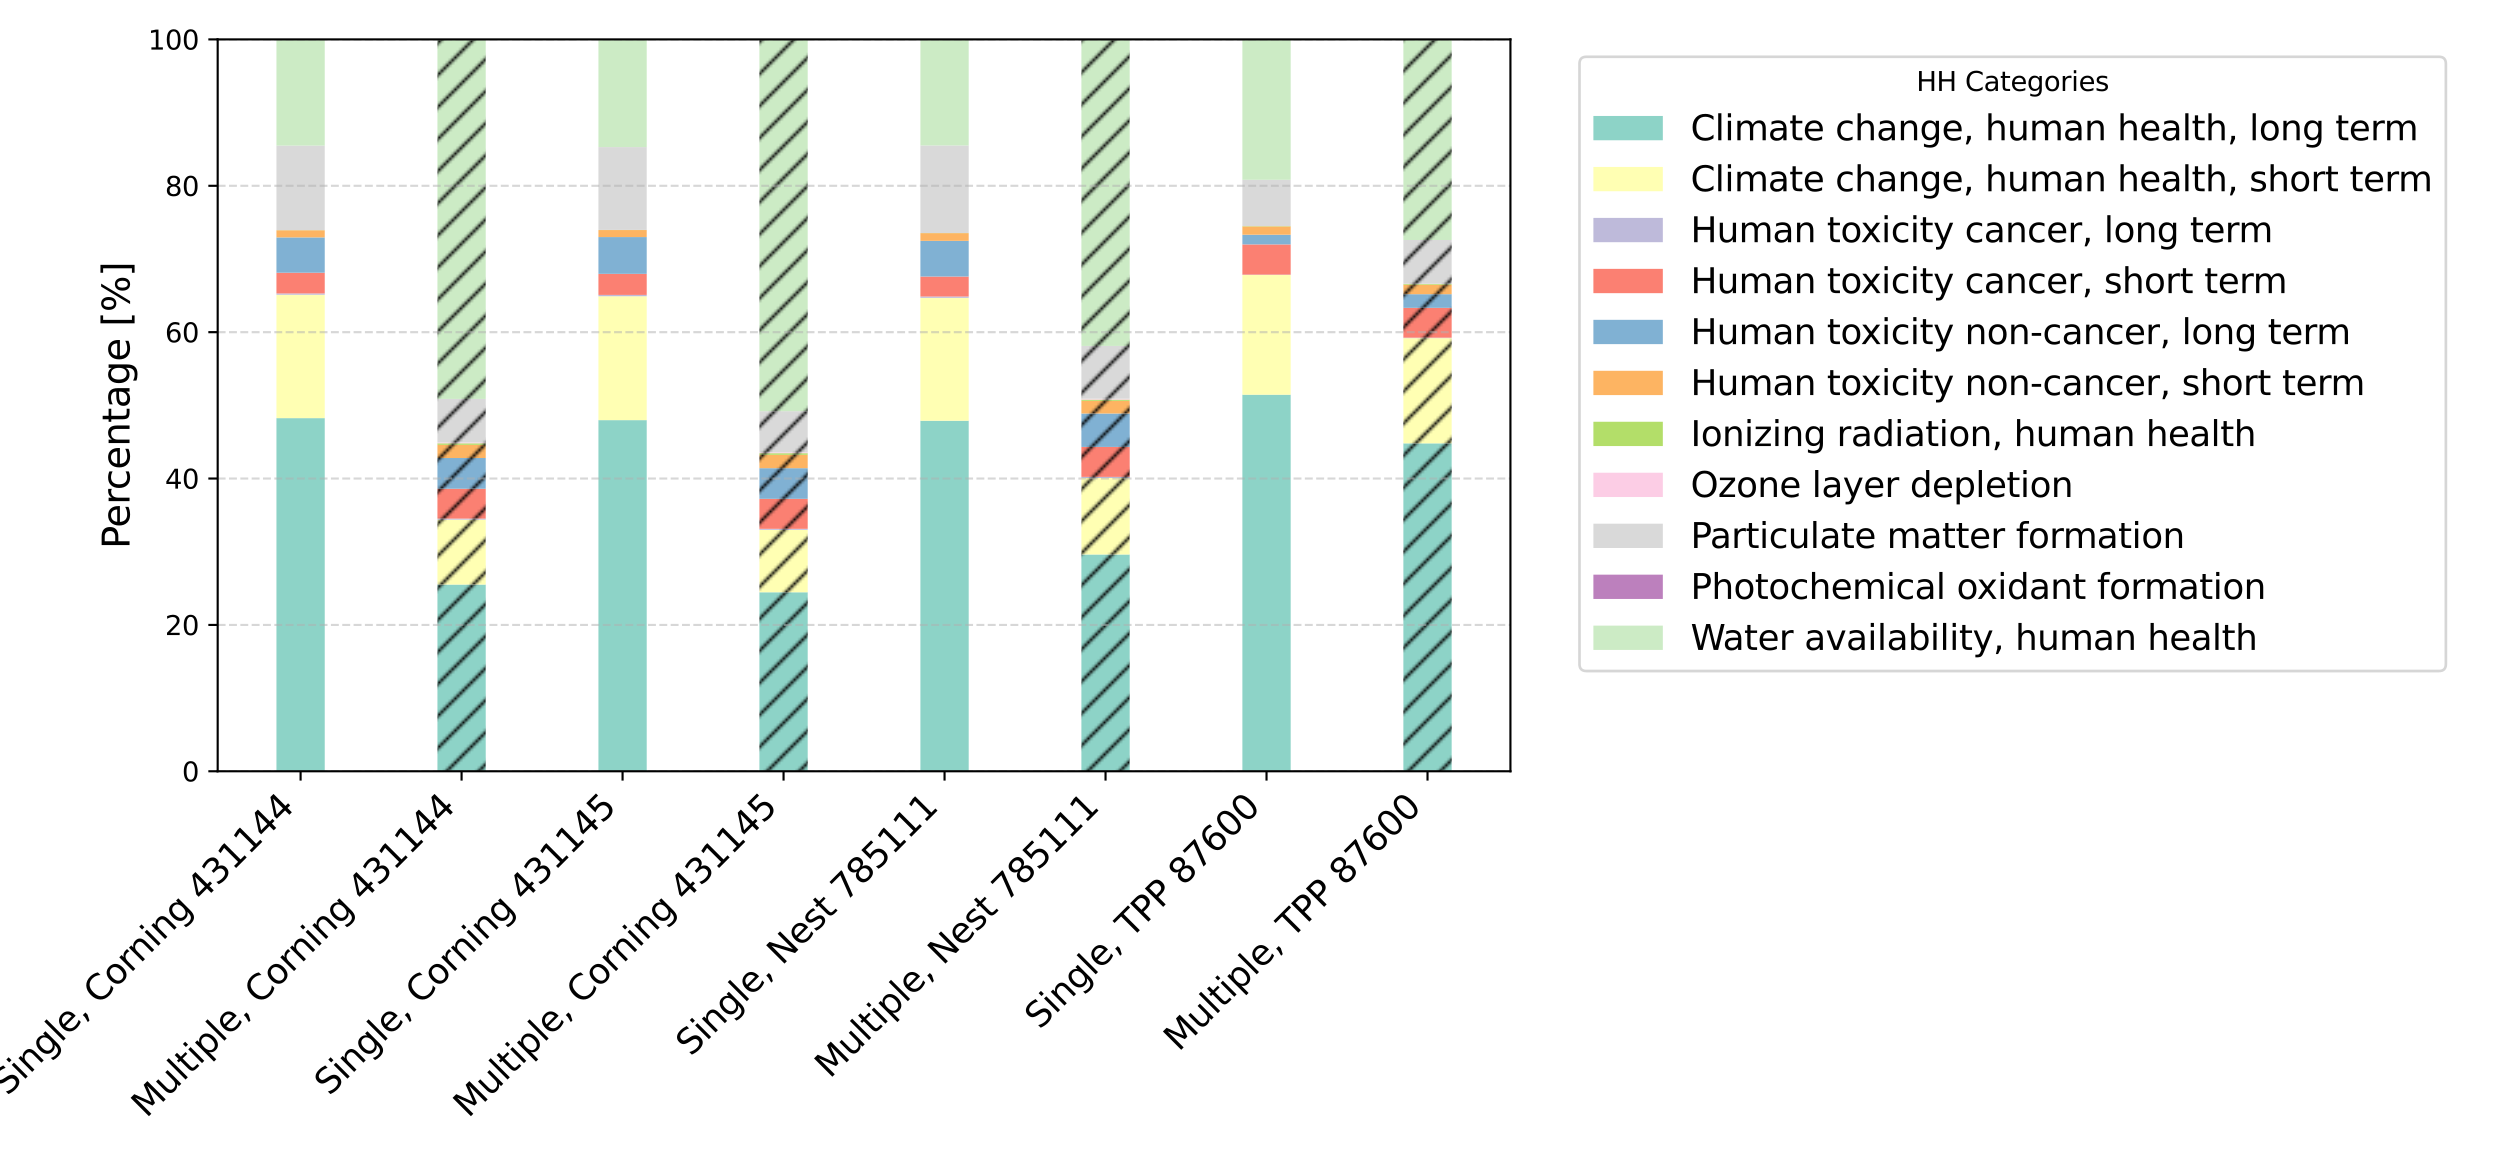 <?xml version="1.0" encoding="utf-8" standalone="no"?>
<!DOCTYPE svg PUBLIC "-//W3C//DTD SVG 1.1//EN"
  "http://www.w3.org/Graphics/SVG/1.1/DTD/svg11.dtd">
<svg xmlns:xlink="http://www.w3.org/1999/xlink" width="936pt" height="432pt" viewBox="0 0 936 432" xmlns="http://www.w3.org/2000/svg" version="1.1">
 <defs>
  <style type="text/css">*{stroke-linejoin: round; stroke-linecap: butt}</style>
 </defs>
 <g id="figure_1">
  <g id="patch_1">
   <path d="M 0 432 
L 936 432 
L 936 0 
L 0 0 
z
" style="fill: #ffffff"/>
  </g>
  <g id="axes_1">
   <g id="patch_2">
    <path d="M 81.501 288.766 
L 565.504 288.766 
L 565.504 14.76 
L 81.501 14.76 
z
" style="fill: #ffffff"/>
   </g>
   <g id="patch_3">
    <path d="M 103.501 288.766 
L 121.583 288.766 
L 121.583 156.543 
L 103.501 156.543 
z
" clip-path="url(#p73900c1200)" style="fill: #8dd3c7"/>
   </g>
   <g id="patch_4">
    <path d="M 163.775 288.766 
L 181.858 288.766 
L 181.858 218.859 
L 163.775 218.859 
z
" clip-path="url(#p73900c1200)" style="fill: url(#h5333517dd0)"/>
   </g>
   <g id="patch_5">
    <path d="M 224.05 288.766 
L 242.132 288.766 
L 242.132 157.294 
L 224.05 157.294 
z
" clip-path="url(#p73900c1200)" style="fill: #8dd3c7"/>
   </g>
   <g id="patch_6">
    <path d="M 284.324 288.766 
L 302.406 288.766 
L 302.406 221.741 
L 284.324 221.741 
z
" clip-path="url(#p73900c1200)" style="fill: url(#h5333517dd0)"/>
   </g>
   <g id="patch_7">
    <path d="M 344.599 288.766 
L 362.681 288.766 
L 362.681 157.511 
L 344.599 157.511 
z
" clip-path="url(#p73900c1200)" style="fill: #8dd3c7"/>
   </g>
   <g id="patch_8">
    <path d="M 404.873 288.766 
L 422.955 288.766 
L 422.955 207.595 
L 404.873 207.595 
z
" clip-path="url(#p73900c1200)" style="fill: url(#h5333517dd0)"/>
   </g>
   <g id="patch_9">
    <path d="M 465.147 288.766 
L 483.23 288.766 
L 483.23 147.772 
L 465.147 147.772 
z
" clip-path="url(#p73900c1200)" style="fill: #8dd3c7"/>
   </g>
   <g id="patch_10">
    <path d="M 525.422 288.766 
L 543.504 288.766 
L 543.504 165.984 
L 525.422 165.984 
z
" clip-path="url(#p73900c1200)" style="fill: url(#h5333517dd0)"/>
   </g>
   <g id="patch_11">
    <path d="M 103.501 156.543 
L 121.583 156.543 
L 121.583 110.344 
L 103.501 110.344 
z
" clip-path="url(#p73900c1200)" style="fill: #ffffb3"/>
   </g>
   <g id="patch_12">
    <path d="M 163.775 218.859 
L 181.858 218.859 
L 181.858 194.543 
L 163.775 194.543 
z
" clip-path="url(#p73900c1200)" style="fill: url(#h7897bb823c)"/>
   </g>
   <g id="patch_13">
    <path d="M 224.05 157.294 
L 242.132 157.294 
L 242.132 110.907 
L 224.05 110.907 
z
" clip-path="url(#p73900c1200)" style="fill: #ffffb3"/>
   </g>
   <g id="patch_14">
    <path d="M 284.324 221.741 
L 302.406 221.741 
L 302.406 198.363 
L 284.324 198.363 
z
" clip-path="url(#p73900c1200)" style="fill: url(#h7897bb823c)"/>
   </g>
   <g id="patch_15">
    <path d="M 344.599 157.511 
L 362.681 157.511 
L 362.681 111.505 
L 344.599 111.505 
z
" clip-path="url(#p73900c1200)" style="fill: #ffffb3"/>
   </g>
   <g id="patch_16">
    <path d="M 404.873 207.595 
L 422.955 207.595 
L 422.955 178.959 
L 404.873 178.959 
z
" clip-path="url(#p73900c1200)" style="fill: url(#h7897bb823c)"/>
   </g>
   <g id="patch_17">
    <path d="M 465.147 147.772 
L 483.23 147.772 
L 483.23 102.956 
L 465.147 102.956 
z
" clip-path="url(#p73900c1200)" style="fill: #ffffb3"/>
   </g>
   <g id="patch_18">
    <path d="M 525.422 165.984 
L 543.504 165.984 
L 543.504 126.595 
L 525.422 126.595 
z
" clip-path="url(#p73900c1200)" style="fill: url(#h7897bb823c)"/>
   </g>
   <g id="patch_19">
    <path d="M 103.501 110.344 
L 121.583 110.344 
L 121.583 109.865 
L 103.501 109.865 
z
" clip-path="url(#p73900c1200)" style="fill: #bebada"/>
   </g>
   <g id="patch_20">
    <path d="M 163.775 194.543 
L 181.858 194.543 
L 181.858 194.166 
L 163.775 194.166 
z
" clip-path="url(#p73900c1200)" style="fill: url(#h7fe217a0a1)"/>
   </g>
   <g id="patch_21">
    <path d="M 224.05 110.907 
L 242.132 110.907 
L 242.132 110.412 
L 224.05 110.412 
z
" clip-path="url(#p73900c1200)" style="fill: #bebada"/>
   </g>
   <g id="patch_22">
    <path d="M 284.324 198.363 
L 302.406 198.363 
L 302.406 197.989 
L 284.324 197.989 
z
" clip-path="url(#p73900c1200)" style="fill: url(#h7fe217a0a1)"/>
   </g>
   <g id="patch_23">
    <path d="M 344.599 111.505 
L 362.681 111.505 
L 362.681 111.02 
L 344.599 111.02 
z
" clip-path="url(#p73900c1200)" style="fill: #bebada"/>
   </g>
   <g id="patch_24">
    <path d="M 404.873 178.959 
L 422.955 178.959 
L 422.955 178.544 
L 404.873 178.544 
z
" clip-path="url(#p73900c1200)" style="fill: url(#h7fe217a0a1)"/>
   </g>
   <g id="patch_25">
    <path d="M 465.147 102.956 
L 483.23 102.956 
L 483.23 102.83 
L 465.147 102.83 
z
" clip-path="url(#p73900c1200)" style="fill: #bebada"/>
   </g>
   <g id="patch_26">
    <path d="M 525.422 126.595 
L 543.504 126.595 
L 543.504 126.424 
L 525.422 126.424 
z
" clip-path="url(#p73900c1200)" style="fill: url(#h7fe217a0a1)"/>
   </g>
   <g id="patch_27">
    <path d="M 103.501 109.865 
L 121.583 109.865 
L 121.583 102.104 
L 103.501 102.104 
z
" clip-path="url(#p73900c1200)" style="fill: #fb8072"/>
   </g>
   <g id="patch_28">
    <path d="M 163.775 194.166 
L 181.858 194.166 
L 181.858 182.985 
L 163.775 182.985 
z
" clip-path="url(#p73900c1200)" style="fill: url(#h8ff89eab23)"/>
   </g>
   <g id="patch_29">
    <path d="M 224.05 110.412 
L 242.132 110.412 
L 242.132 102.524 
L 224.05 102.524 
z
" clip-path="url(#p73900c1200)" style="fill: #fb8072"/>
   </g>
   <g id="patch_30">
    <path d="M 284.324 197.989 
L 302.406 197.989 
L 302.406 186.759 
L 284.324 186.759 
z
" clip-path="url(#p73900c1200)" style="fill: url(#h8ff89eab23)"/>
   </g>
   <g id="patch_31">
    <path d="M 344.599 111.02 
L 362.681 111.02 
L 362.681 103.533 
L 344.599 103.533 
z
" clip-path="url(#p73900c1200)" style="fill: #fb8072"/>
   </g>
   <g id="patch_32">
    <path d="M 404.873 178.544 
L 422.955 178.544 
L 422.955 167.326 
L 404.873 167.326 
z
" clip-path="url(#p73900c1200)" style="fill: url(#h8ff89eab23)"/>
   </g>
   <g id="patch_33">
    <path d="M 465.147 102.83 
L 483.23 102.83 
L 483.23 91.507 
L 465.147 91.507 
z
" clip-path="url(#p73900c1200)" style="fill: #fb8072"/>
   </g>
   <g id="patch_34">
    <path d="M 525.422 126.424 
L 543.504 126.424 
L 543.504 115.254 
L 525.422 115.254 
z
" clip-path="url(#p73900c1200)" style="fill: url(#h8ff89eab23)"/>
   </g>
   <g id="patch_35">
    <path d="M 103.501 102.104 
L 121.583 102.104 
L 121.583 88.882 
L 103.501 88.882 
z
" clip-path="url(#p73900c1200)" style="fill: #80b1d3"/>
   </g>
   <g id="patch_36">
    <path d="M 163.775 182.985 
L 181.858 182.985 
L 181.858 171.479 
L 163.775 171.479 
z
" clip-path="url(#p73900c1200)" style="fill: url(#h434437fd07)"/>
   </g>
   <g id="patch_37">
    <path d="M 224.05 102.524 
L 242.132 102.524 
L 242.132 88.757 
L 224.05 88.757 
z
" clip-path="url(#p73900c1200)" style="fill: #80b1d3"/>
   </g>
   <g id="patch_38">
    <path d="M 284.324 186.759 
L 302.406 186.759 
L 302.406 175.286 
L 284.324 175.286 
z
" clip-path="url(#p73900c1200)" style="fill: url(#h434437fd07)"/>
   </g>
   <g id="patch_39">
    <path d="M 344.599 103.533 
L 362.681 103.533 
L 362.681 90.167 
L 344.599 90.167 
z
" clip-path="url(#p73900c1200)" style="fill: #80b1d3"/>
   </g>
   <g id="patch_40">
    <path d="M 404.873 167.326 
L 422.955 167.326 
L 422.955 154.817 
L 404.873 154.817 
z
" clip-path="url(#p73900c1200)" style="fill: url(#h434437fd07)"/>
   </g>
   <g id="patch_41">
    <path d="M 465.147 91.507 
L 483.23 91.507 
L 483.23 87.878 
L 465.147 87.878 
z
" clip-path="url(#p73900c1200)" style="fill: #80b1d3"/>
   </g>
   <g id="patch_42">
    <path d="M 525.422 115.254 
L 543.504 115.254 
L 543.504 110.145 
L 525.422 110.145 
z
" clip-path="url(#p73900c1200)" style="fill: url(#h434437fd07)"/>
   </g>
   <g id="patch_43">
    <path d="M 103.501 88.882 
L 121.583 88.882 
L 121.583 86.198 
L 103.501 86.198 
z
" clip-path="url(#p73900c1200)" style="fill: #fdb462"/>
   </g>
   <g id="patch_44">
    <path d="M 163.775 171.479 
L 181.858 171.479 
L 181.858 166.551 
L 163.775 166.551 
z
" clip-path="url(#p73900c1200)" style="fill: url(#hf950a0c3f6)"/>
   </g>
   <g id="patch_45">
    <path d="M 224.05 88.757 
L 242.132 88.757 
L 242.132 86.127 
L 224.05 86.127 
z
" clip-path="url(#p73900c1200)" style="fill: #fdb462"/>
   </g>
   <g id="patch_46">
    <path d="M 284.324 175.286 
L 302.406 175.286 
L 302.406 170.286 
L 284.324 170.286 
z
" clip-path="url(#p73900c1200)" style="fill: url(#hf950a0c3f6)"/>
   </g>
   <g id="patch_47">
    <path d="M 344.599 90.167 
L 362.681 90.167 
L 362.681 87.28 
L 344.599 87.28 
z
" clip-path="url(#p73900c1200)" style="fill: #fdb462"/>
   </g>
   <g id="patch_48">
    <path d="M 404.873 154.817 
L 422.955 154.817 
L 422.955 150.08 
L 404.873 150.08 
z
" clip-path="url(#p73900c1200)" style="fill: url(#hf950a0c3f6)"/>
   </g>
   <g id="patch_49">
    <path d="M 465.147 87.878 
L 483.23 87.878 
L 483.23 84.765 
L 465.147 84.765 
z
" clip-path="url(#p73900c1200)" style="fill: #fdb462"/>
   </g>
   <g id="patch_50">
    <path d="M 525.422 110.145 
L 543.504 110.145 
L 543.504 106.576 
L 525.422 106.576 
z
" clip-path="url(#p73900c1200)" style="fill: url(#hf950a0c3f6)"/>
   </g>
   <g id="patch_51">
    <path d="M 103.501 86.198 
L 121.583 86.198 
L 121.583 86.157 
L 103.501 86.157 
z
" clip-path="url(#p73900c1200)" style="fill: #b3de69"/>
   </g>
   <g id="patch_52">
    <path d="M 163.775 166.551 
L 181.858 166.551 
L 181.858 165.968 
L 163.775 165.968 
z
" clip-path="url(#p73900c1200)" style="fill: url(#h52546765b8)"/>
   </g>
   <g id="patch_53">
    <path d="M 224.05 86.127 
L 242.132 86.127 
L 242.132 86.088 
L 224.05 86.088 
z
" clip-path="url(#p73900c1200)" style="fill: #b3de69"/>
   </g>
   <g id="patch_54">
    <path d="M 284.324 170.286 
L 302.406 170.286 
L 302.406 169.676 
L 284.324 169.676 
z
" clip-path="url(#p73900c1200)" style="fill: url(#h52546765b8)"/>
   </g>
   <g id="patch_55">
    <path d="M 344.599 87.28 
L 362.681 87.28 
L 362.681 87.241 
L 344.599 87.241 
z
" clip-path="url(#p73900c1200)" style="fill: #b3de69"/>
   </g>
   <g id="patch_56">
    <path d="M 404.873 150.08 
L 422.955 150.08 
L 422.955 149.604 
L 404.873 149.604 
z
" clip-path="url(#p73900c1200)" style="fill: url(#h52546765b8)"/>
   </g>
   <g id="patch_57">
    <path d="M 465.147 84.765 
L 483.23 84.765 
L 483.23 84.639 
L 465.147 84.639 
z
" clip-path="url(#p73900c1200)" style="fill: #b3de69"/>
   </g>
   <g id="patch_58">
    <path d="M 525.422 106.576 
L 543.504 106.576 
L 543.504 106.326 
L 525.422 106.326 
z
" clip-path="url(#p73900c1200)" style="fill: url(#h52546765b8)"/>
   </g>
   <g id="patch_59">
    <path d="M 103.501 86.157 
L 121.583 86.157 
L 121.583 86.15 
L 103.501 86.15 
z
" clip-path="url(#p73900c1200)" style="fill: #fccde5"/>
   </g>
   <g id="patch_60">
    <path d="M 163.775 165.968 
L 181.858 165.968 
L 181.858 165.651 
L 163.775 165.651 
z
" clip-path="url(#p73900c1200)" style="fill: url(#hf4a04536e3)"/>
   </g>
   <g id="patch_61">
    <path d="M 224.05 86.088 
L 242.132 86.088 
L 242.132 86.082 
L 224.05 86.082 
z
" clip-path="url(#p73900c1200)" style="fill: #fccde5"/>
   </g>
   <g id="patch_62">
    <path d="M 284.324 169.676 
L 302.406 169.676 
L 302.406 169.354 
L 284.324 169.354 
z
" clip-path="url(#p73900c1200)" style="fill: url(#hf4a04536e3)"/>
   </g>
   <g id="patch_63">
    <path d="M 344.599 87.241 
L 362.681 87.241 
L 362.681 87.235 
L 344.599 87.235 
z
" clip-path="url(#p73900c1200)" style="fill: #fccde5"/>
   </g>
   <g id="patch_64">
    <path d="M 404.873 149.604 
L 422.955 149.604 
L 422.955 149.288 
L 404.873 149.288 
z
" clip-path="url(#p73900c1200)" style="fill: url(#hf4a04536e3)"/>
   </g>
   <g id="patch_65">
    <path d="M 465.147 84.639 
L 483.23 84.639 
L 483.23 84.627 
L 465.147 84.627 
z
" clip-path="url(#p73900c1200)" style="fill: #fccde5"/>
   </g>
   <g id="patch_66">
    <path d="M 525.422 106.326 
L 543.504 106.326 
L 543.504 106.251 
L 525.422 106.251 
z
" clip-path="url(#p73900c1200)" style="fill: url(#hf4a04536e3)"/>
   </g>
   <g id="patch_67">
    <path d="M 103.501 86.15 
L 121.583 86.15 
L 121.583 54.511 
L 103.501 54.511 
z
" clip-path="url(#p73900c1200)" style="fill: #d9d9d9"/>
   </g>
   <g id="patch_68">
    <path d="M 163.775 165.651 
L 181.858 165.651 
L 181.858 149.368 
L 163.775 149.368 
z
" clip-path="url(#p73900c1200)" style="fill: url(#h542cedad12)"/>
   </g>
   <g id="patch_69">
    <path d="M 224.05 86.082 
L 242.132 86.082 
L 242.132 55.075 
L 224.05 55.075 
z
" clip-path="url(#p73900c1200)" style="fill: #d9d9d9"/>
   </g>
   <g id="patch_70">
    <path d="M 284.324 169.354 
L 302.406 169.354 
L 302.406 153.949 
L 284.324 153.949 
z
" clip-path="url(#p73900c1200)" style="fill: url(#h542cedad12)"/>
   </g>
   <g id="patch_71">
    <path d="M 344.599 87.235 
L 362.681 87.235 
L 362.681 54.459 
L 344.599 54.459 
z
" clip-path="url(#p73900c1200)" style="fill: #d9d9d9"/>
   </g>
   <g id="patch_72">
    <path d="M 404.873 149.288 
L 422.955 149.288 
L 422.955 129.523 
L 404.873 129.523 
z
" clip-path="url(#p73900c1200)" style="fill: url(#h542cedad12)"/>
   </g>
   <g id="patch_73">
    <path d="M 465.147 84.627 
L 483.23 84.627 
L 483.23 67.315 
L 465.147 67.315 
z
" clip-path="url(#p73900c1200)" style="fill: #d9d9d9"/>
   </g>
   <g id="patch_74">
    <path d="M 525.422 106.251 
L 543.504 106.251 
L 543.504 89.849 
L 525.422 89.849 
z
" clip-path="url(#p73900c1200)" style="fill: url(#h542cedad12)"/>
   </g>
   <g id="patch_75">
    <path d="M 103.501 54.511 
L 121.583 54.511 
L 121.583 54.506 
L 103.501 54.506 
z
" clip-path="url(#p73900c1200)" style="fill: #bc80bd"/>
   </g>
   <g id="patch_76">
    <path d="M 163.775 149.368 
L 181.858 149.368 
L 181.858 149.365 
L 163.775 149.365 
z
" clip-path="url(#p73900c1200)" style="fill: url(#h2845e9ac50)"/>
   </g>
   <g id="patch_77">
    <path d="M 224.05 55.075 
L 242.132 55.075 
L 242.132 55.07 
L 224.05 55.07 
z
" clip-path="url(#p73900c1200)" style="fill: #bc80bd"/>
   </g>
   <g id="patch_78">
    <path d="M 284.324 153.949 
L 302.406 153.949 
L 302.406 153.946 
L 284.324 153.946 
z
" clip-path="url(#p73900c1200)" style="fill: url(#h2845e9ac50)"/>
   </g>
   <g id="patch_79">
    <path d="M 344.599 54.459 
L 362.681 54.459 
L 362.681 54.452 
L 344.599 54.452 
z
" clip-path="url(#p73900c1200)" style="fill: #bc80bd"/>
   </g>
   <g id="patch_80">
    <path d="M 404.873 129.523 
L 422.955 129.523 
L 422.955 129.519 
L 404.873 129.519 
z
" clip-path="url(#p73900c1200)" style="fill: url(#h2845e9ac50)"/>
   </g>
   <g id="patch_81">
    <path d="M 465.147 67.315 
L 483.23 67.315 
L 483.23 67.311 
L 465.147 67.311 
z
" clip-path="url(#p73900c1200)" style="fill: #bc80bd"/>
   </g>
   <g id="patch_82">
    <path d="M 525.422 89.849 
L 543.504 89.849 
L 543.504 89.845 
L 525.422 89.845 
z
" clip-path="url(#p73900c1200)" style="fill: url(#h2845e9ac50)"/>
   </g>
   <g id="patch_83">
    <path d="M 103.501 54.506 
L 121.583 54.506 
L 121.583 14.76 
L 103.501 14.76 
z
" clip-path="url(#p73900c1200)" style="fill: #ccebc5"/>
   </g>
   <g id="patch_84">
    <path d="M 163.775 149.365 
L 181.858 149.365 
L 181.858 14.76 
L 163.775 14.76 
z
" clip-path="url(#p73900c1200)" style="fill: url(#hc4a6b47674)"/>
   </g>
   <g id="patch_85">
    <path d="M 224.05 55.07 
L 242.132 55.07 
L 242.132 14.76 
L 224.05 14.76 
z
" clip-path="url(#p73900c1200)" style="fill: #ccebc5"/>
   </g>
   <g id="patch_86">
    <path d="M 284.324 153.946 
L 302.406 153.946 
L 302.406 14.76 
L 284.324 14.76 
z
" clip-path="url(#p73900c1200)" style="fill: url(#hc4a6b47674)"/>
   </g>
   <g id="patch_87">
    <path d="M 344.599 54.452 
L 362.681 54.452 
L 362.681 14.76 
L 344.599 14.76 
z
" clip-path="url(#p73900c1200)" style="fill: #ccebc5"/>
   </g>
   <g id="patch_88">
    <path d="M 404.873 129.519 
L 422.955 129.519 
L 422.955 14.76 
L 404.873 14.76 
z
" clip-path="url(#p73900c1200)" style="fill: url(#hc4a6b47674)"/>
   </g>
   <g id="patch_89">
    <path d="M 465.147 67.311 
L 483.23 67.311 
L 483.23 14.76 
L 465.147 14.76 
z
" clip-path="url(#p73900c1200)" style="fill: #ccebc5"/>
   </g>
   <g id="patch_90">
    <path d="M 525.422 89.845 
L 543.504 89.845 
L 543.504 14.76 
L 525.422 14.76 
z
" clip-path="url(#p73900c1200)" style="fill: url(#hc4a6b47674)"/>
   </g>
   <g id="matplotlib.axis_1">
    <g id="xtick_1">
     <g id="line2d_1">
      <defs>
       <path id="m059b57fd3d" d="M 0 0 
L 0 3.5 
" style="stroke: #000000; stroke-width: 0.8"/>
      </defs>
      <g>
       <use xlink:href="#m059b57fd3d" x="112.542" y="288.766" style="stroke: #000000; stroke-width: 0.8"/>
      </g>
     </g>
     <g id="text_1">
      <!-- Single, Corning 431144 -->
      <g transform="translate(2.811 410.571) rotate(-45) scale(0.13 -0.13)">
       <defs>
        <path id="DejaVuSans-53" d="M 3425 4513 
L 3425 3897 
Q 3066 4069 2747 4153 
Q 2428 4238 2131 4238 
Q 1616 4238 1336 4038 
Q 1056 3838 1056 3469 
Q 1056 3159 1242 3001 
Q 1428 2844 1947 2747 
L 2328 2669 
Q 3034 2534 3370 2195 
Q 3706 1856 3706 1288 
Q 3706 609 3251 259 
Q 2797 -91 1919 -91 
Q 1588 -91 1214 -16 
Q 841 59 441 206 
L 441 856 
Q 825 641 1194 531 
Q 1563 422 1919 422 
Q 2459 422 2753 634 
Q 3047 847 3047 1241 
Q 3047 1584 2836 1778 
Q 2625 1972 2144 2069 
L 1759 2144 
Q 1053 2284 737 2584 
Q 422 2884 422 3419 
Q 422 4038 858 4394 
Q 1294 4750 2059 4750 
Q 2388 4750 2728 4690 
Q 3069 4631 3425 4513 
z
" transform="scale(0.016)"/>
        <path id="DejaVuSans-69" d="M 603 3500 
L 1178 3500 
L 1178 0 
L 603 0 
L 603 3500 
z
M 603 4863 
L 1178 4863 
L 1178 4134 
L 603 4134 
L 603 4863 
z
" transform="scale(0.016)"/>
        <path id="DejaVuSans-6e" d="M 3513 2113 
L 3513 0 
L 2938 0 
L 2938 2094 
Q 2938 2591 2744 2837 
Q 2550 3084 2163 3084 
Q 1697 3084 1428 2787 
Q 1159 2491 1159 1978 
L 1159 0 
L 581 0 
L 581 3500 
L 1159 3500 
L 1159 2956 
Q 1366 3272 1645 3428 
Q 1925 3584 2291 3584 
Q 2894 3584 3203 3211 
Q 3513 2838 3513 2113 
z
" transform="scale(0.016)"/>
        <path id="DejaVuSans-67" d="M 2906 1791 
Q 2906 2416 2648 2759 
Q 2391 3103 1925 3103 
Q 1463 3103 1205 2759 
Q 947 2416 947 1791 
Q 947 1169 1205 825 
Q 1463 481 1925 481 
Q 2391 481 2648 825 
Q 2906 1169 2906 1791 
z
M 3481 434 
Q 3481 -459 3084 -895 
Q 2688 -1331 1869 -1331 
Q 1566 -1331 1297 -1286 
Q 1028 -1241 775 -1147 
L 775 -588 
Q 1028 -725 1275 -790 
Q 1522 -856 1778 -856 
Q 2344 -856 2625 -561 
Q 2906 -266 2906 331 
L 2906 616 
Q 2728 306 2450 153 
Q 2172 0 1784 0 
Q 1141 0 747 490 
Q 353 981 353 1791 
Q 353 2603 747 3093 
Q 1141 3584 1784 3584 
Q 2172 3584 2450 3431 
Q 2728 3278 2906 2969 
L 2906 3500 
L 3481 3500 
L 3481 434 
z
" transform="scale(0.016)"/>
        <path id="DejaVuSans-6c" d="M 603 4863 
L 1178 4863 
L 1178 0 
L 603 0 
L 603 4863 
z
" transform="scale(0.016)"/>
        <path id="DejaVuSans-65" d="M 3597 1894 
L 3597 1613 
L 953 1613 
Q 991 1019 1311 708 
Q 1631 397 2203 397 
Q 2534 397 2845 478 
Q 3156 559 3463 722 
L 3463 178 
Q 3153 47 2828 -22 
Q 2503 -91 2169 -91 
Q 1331 -91 842 396 
Q 353 884 353 1716 
Q 353 2575 817 3079 
Q 1281 3584 2069 3584 
Q 2775 3584 3186 3129 
Q 3597 2675 3597 1894 
z
M 3022 2063 
Q 3016 2534 2758 2815 
Q 2500 3097 2075 3097 
Q 1594 3097 1305 2825 
Q 1016 2553 972 2059 
L 3022 2063 
z
" transform="scale(0.016)"/>
        <path id="DejaVuSans-2c" d="M 750 794 
L 1409 794 
L 1409 256 
L 897 -744 
L 494 -744 
L 750 256 
L 750 794 
z
" transform="scale(0.016)"/>
        <path id="DejaVuSans-20" transform="scale(0.016)"/>
        <path id="DejaVuSans-43" d="M 4122 4306 
L 4122 3641 
Q 3803 3938 3442 4084 
Q 3081 4231 2675 4231 
Q 1875 4231 1450 3742 
Q 1025 3253 1025 2328 
Q 1025 1406 1450 917 
Q 1875 428 2675 428 
Q 3081 428 3442 575 
Q 3803 722 4122 1019 
L 4122 359 
Q 3791 134 3420 21 
Q 3050 -91 2638 -91 
Q 1578 -91 968 557 
Q 359 1206 359 2328 
Q 359 3453 968 4101 
Q 1578 4750 2638 4750 
Q 3056 4750 3426 4639 
Q 3797 4528 4122 4306 
z
" transform="scale(0.016)"/>
        <path id="DejaVuSans-6f" d="M 1959 3097 
Q 1497 3097 1228 2736 
Q 959 2375 959 1747 
Q 959 1119 1226 758 
Q 1494 397 1959 397 
Q 2419 397 2687 759 
Q 2956 1122 2956 1747 
Q 2956 2369 2687 2733 
Q 2419 3097 1959 3097 
z
M 1959 3584 
Q 2709 3584 3137 3096 
Q 3566 2609 3566 1747 
Q 3566 888 3137 398 
Q 2709 -91 1959 -91 
Q 1206 -91 779 398 
Q 353 888 353 1747 
Q 353 2609 779 3096 
Q 1206 3584 1959 3584 
z
" transform="scale(0.016)"/>
        <path id="DejaVuSans-72" d="M 2631 2963 
Q 2534 3019 2420 3045 
Q 2306 3072 2169 3072 
Q 1681 3072 1420 2755 
Q 1159 2438 1159 1844 
L 1159 0 
L 581 0 
L 581 3500 
L 1159 3500 
L 1159 2956 
Q 1341 3275 1631 3429 
Q 1922 3584 2338 3584 
Q 2397 3584 2469 3576 
Q 2541 3569 2628 3553 
L 2631 2963 
z
" transform="scale(0.016)"/>
        <path id="DejaVuSans-34" d="M 2419 4116 
L 825 1625 
L 2419 1625 
L 2419 4116 
z
M 2253 4666 
L 3047 4666 
L 3047 1625 
L 3713 1625 
L 3713 1100 
L 3047 1100 
L 3047 0 
L 2419 0 
L 2419 1100 
L 313 1100 
L 313 1709 
L 2253 4666 
z
" transform="scale(0.016)"/>
        <path id="DejaVuSans-33" d="M 2597 2516 
Q 3050 2419 3304 2112 
Q 3559 1806 3559 1356 
Q 3559 666 3084 287 
Q 2609 -91 1734 -91 
Q 1441 -91 1130 -33 
Q 819 25 488 141 
L 488 750 
Q 750 597 1062 519 
Q 1375 441 1716 441 
Q 2309 441 2620 675 
Q 2931 909 2931 1356 
Q 2931 1769 2642 2001 
Q 2353 2234 1838 2234 
L 1294 2234 
L 1294 2753 
L 1863 2753 
Q 2328 2753 2575 2939 
Q 2822 3125 2822 3475 
Q 2822 3834 2567 4026 
Q 2313 4219 1838 4219 
Q 1578 4219 1281 4162 
Q 984 4106 628 3988 
L 628 4550 
Q 988 4650 1302 4700 
Q 1616 4750 1894 4750 
Q 2613 4750 3031 4423 
Q 3450 4097 3450 3541 
Q 3450 3153 3228 2886 
Q 3006 2619 2597 2516 
z
" transform="scale(0.016)"/>
        <path id="DejaVuSans-31" d="M 794 531 
L 1825 531 
L 1825 4091 
L 703 3866 
L 703 4441 
L 1819 4666 
L 2450 4666 
L 2450 531 
L 3481 531 
L 3481 0 
L 794 0 
L 794 531 
z
" transform="scale(0.016)"/>
       </defs>
       <use xlink:href="#DejaVuSans-53"/>
       <use xlink:href="#DejaVuSans-69" x="63.477"/>
       <use xlink:href="#DejaVuSans-6e" x="91.26"/>
       <use xlink:href="#DejaVuSans-67" x="154.639"/>
       <use xlink:href="#DejaVuSans-6c" x="218.115"/>
       <use xlink:href="#DejaVuSans-65" x="245.898"/>
       <use xlink:href="#DejaVuSans-2c" x="307.422"/>
       <use xlink:href="#DejaVuSans-20" x="339.209"/>
       <use xlink:href="#DejaVuSans-43" x="370.996"/>
       <use xlink:href="#DejaVuSans-6f" x="440.82"/>
       <use xlink:href="#DejaVuSans-72" x="502.002"/>
       <use xlink:href="#DejaVuSans-6e" x="541.365"/>
       <use xlink:href="#DejaVuSans-69" x="604.744"/>
       <use xlink:href="#DejaVuSans-6e" x="632.527"/>
       <use xlink:href="#DejaVuSans-67" x="695.906"/>
       <use xlink:href="#DejaVuSans-20" x="759.383"/>
       <use xlink:href="#DejaVuSans-34" x="791.17"/>
       <use xlink:href="#DejaVuSans-33" x="854.793"/>
       <use xlink:href="#DejaVuSans-31" x="918.416"/>
       <use xlink:href="#DejaVuSans-31" x="982.039"/>
       <use xlink:href="#DejaVuSans-34" x="1045.662"/>
       <use xlink:href="#DejaVuSans-34" x="1109.285"/>
      </g>
     </g>
    </g>
    <g id="xtick_2">
     <g id="line2d_2">
      <g>
       <use xlink:href="#m059b57fd3d" x="172.817" y="288.766" style="stroke: #000000; stroke-width: 0.8"/>
      </g>
     </g>
     <g id="text_2">
      <!-- Multiple, Corning 431144 -->
      <g transform="translate(54.832 418.824) rotate(-45) scale(0.13 -0.13)">
       <defs>
        <path id="DejaVuSans-4d" d="M 628 4666 
L 1569 4666 
L 2759 1491 
L 3956 4666 
L 4897 4666 
L 4897 0 
L 4281 0 
L 4281 4097 
L 3078 897 
L 2444 897 
L 1241 4097 
L 1241 0 
L 628 0 
L 628 4666 
z
" transform="scale(0.016)"/>
        <path id="DejaVuSans-75" d="M 544 1381 
L 544 3500 
L 1119 3500 
L 1119 1403 
Q 1119 906 1312 657 
Q 1506 409 1894 409 
Q 2359 409 2629 706 
Q 2900 1003 2900 1516 
L 2900 3500 
L 3475 3500 
L 3475 0 
L 2900 0 
L 2900 538 
Q 2691 219 2414 64 
Q 2138 -91 1772 -91 
Q 1169 -91 856 284 
Q 544 659 544 1381 
z
M 1991 3584 
L 1991 3584 
z
" transform="scale(0.016)"/>
        <path id="DejaVuSans-74" d="M 1172 4494 
L 1172 3500 
L 2356 3500 
L 2356 3053 
L 1172 3053 
L 1172 1153 
Q 1172 725 1289 603 
Q 1406 481 1766 481 
L 2356 481 
L 2356 0 
L 1766 0 
Q 1100 0 847 248 
Q 594 497 594 1153 
L 594 3053 
L 172 3053 
L 172 3500 
L 594 3500 
L 594 4494 
L 1172 4494 
z
" transform="scale(0.016)"/>
        <path id="DejaVuSans-70" d="M 1159 525 
L 1159 -1331 
L 581 -1331 
L 581 3500 
L 1159 3500 
L 1159 2969 
Q 1341 3281 1617 3432 
Q 1894 3584 2278 3584 
Q 2916 3584 3314 3078 
Q 3713 2572 3713 1747 
Q 3713 922 3314 415 
Q 2916 -91 2278 -91 
Q 1894 -91 1617 61 
Q 1341 213 1159 525 
z
M 3116 1747 
Q 3116 2381 2855 2742 
Q 2594 3103 2138 3103 
Q 1681 3103 1420 2742 
Q 1159 2381 1159 1747 
Q 1159 1113 1420 752 
Q 1681 391 2138 391 
Q 2594 391 2855 752 
Q 3116 1113 3116 1747 
z
" transform="scale(0.016)"/>
       </defs>
       <use xlink:href="#DejaVuSans-4d"/>
       <use xlink:href="#DejaVuSans-75" x="86.279"/>
       <use xlink:href="#DejaVuSans-6c" x="149.658"/>
       <use xlink:href="#DejaVuSans-74" x="177.441"/>
       <use xlink:href="#DejaVuSans-69" x="216.65"/>
       <use xlink:href="#DejaVuSans-70" x="244.434"/>
       <use xlink:href="#DejaVuSans-6c" x="307.91"/>
       <use xlink:href="#DejaVuSans-65" x="335.693"/>
       <use xlink:href="#DejaVuSans-2c" x="397.217"/>
       <use xlink:href="#DejaVuSans-20" x="429.004"/>
       <use xlink:href="#DejaVuSans-43" x="460.791"/>
       <use xlink:href="#DejaVuSans-6f" x="530.615"/>
       <use xlink:href="#DejaVuSans-72" x="591.797"/>
       <use xlink:href="#DejaVuSans-6e" x="631.16"/>
       <use xlink:href="#DejaVuSans-69" x="694.539"/>
       <use xlink:href="#DejaVuSans-6e" x="722.322"/>
       <use xlink:href="#DejaVuSans-67" x="785.701"/>
       <use xlink:href="#DejaVuSans-20" x="849.178"/>
       <use xlink:href="#DejaVuSans-34" x="880.965"/>
       <use xlink:href="#DejaVuSans-33" x="944.588"/>
       <use xlink:href="#DejaVuSans-31" x="1008.211"/>
       <use xlink:href="#DejaVuSans-31" x="1071.834"/>
       <use xlink:href="#DejaVuSans-34" x="1135.457"/>
       <use xlink:href="#DejaVuSans-34" x="1199.08"/>
      </g>
     </g>
    </g>
    <g id="xtick_3">
     <g id="line2d_3">
      <g>
       <use xlink:href="#m059b57fd3d" x="233.091" y="288.766" style="stroke: #000000; stroke-width: 0.8"/>
      </g>
     </g>
     <g id="text_3">
      <!-- Single, Corning 431145 -->
      <g transform="translate(123.36 410.571) rotate(-45) scale(0.13 -0.13)">
       <defs>
        <path id="DejaVuSans-35" d="M 691 4666 
L 3169 4666 
L 3169 4134 
L 1269 4134 
L 1269 2991 
Q 1406 3038 1543 3061 
Q 1681 3084 1819 3084 
Q 2600 3084 3056 2656 
Q 3513 2228 3513 1497 
Q 3513 744 3044 326 
Q 2575 -91 1722 -91 
Q 1428 -91 1123 -41 
Q 819 9 494 109 
L 494 744 
Q 775 591 1075 516 
Q 1375 441 1709 441 
Q 2250 441 2565 725 
Q 2881 1009 2881 1497 
Q 2881 1984 2565 2268 
Q 2250 2553 1709 2553 
Q 1456 2553 1204 2497 
Q 953 2441 691 2322 
L 691 4666 
z
" transform="scale(0.016)"/>
       </defs>
       <use xlink:href="#DejaVuSans-53"/>
       <use xlink:href="#DejaVuSans-69" x="63.477"/>
       <use xlink:href="#DejaVuSans-6e" x="91.26"/>
       <use xlink:href="#DejaVuSans-67" x="154.639"/>
       <use xlink:href="#DejaVuSans-6c" x="218.115"/>
       <use xlink:href="#DejaVuSans-65" x="245.898"/>
       <use xlink:href="#DejaVuSans-2c" x="307.422"/>
       <use xlink:href="#DejaVuSans-20" x="339.209"/>
       <use xlink:href="#DejaVuSans-43" x="370.996"/>
       <use xlink:href="#DejaVuSans-6f" x="440.82"/>
       <use xlink:href="#DejaVuSans-72" x="502.002"/>
       <use xlink:href="#DejaVuSans-6e" x="541.365"/>
       <use xlink:href="#DejaVuSans-69" x="604.744"/>
       <use xlink:href="#DejaVuSans-6e" x="632.527"/>
       <use xlink:href="#DejaVuSans-67" x="695.906"/>
       <use xlink:href="#DejaVuSans-20" x="759.383"/>
       <use xlink:href="#DejaVuSans-34" x="791.17"/>
       <use xlink:href="#DejaVuSans-33" x="854.793"/>
       <use xlink:href="#DejaVuSans-31" x="918.416"/>
       <use xlink:href="#DejaVuSans-31" x="982.039"/>
       <use xlink:href="#DejaVuSans-34" x="1045.662"/>
       <use xlink:href="#DejaVuSans-35" x="1109.285"/>
      </g>
     </g>
    </g>
    <g id="xtick_4">
     <g id="line2d_4">
      <g>
       <use xlink:href="#m059b57fd3d" x="293.365" y="288.766" style="stroke: #000000; stroke-width: 0.8"/>
      </g>
     </g>
     <g id="text_4">
      <!-- Multiple, Corning 431145 -->
      <g transform="translate(175.381 418.824) rotate(-45) scale(0.13 -0.13)">
       <use xlink:href="#DejaVuSans-4d"/>
       <use xlink:href="#DejaVuSans-75" x="86.279"/>
       <use xlink:href="#DejaVuSans-6c" x="149.658"/>
       <use xlink:href="#DejaVuSans-74" x="177.441"/>
       <use xlink:href="#DejaVuSans-69" x="216.65"/>
       <use xlink:href="#DejaVuSans-70" x="244.434"/>
       <use xlink:href="#DejaVuSans-6c" x="307.91"/>
       <use xlink:href="#DejaVuSans-65" x="335.693"/>
       <use xlink:href="#DejaVuSans-2c" x="397.217"/>
       <use xlink:href="#DejaVuSans-20" x="429.004"/>
       <use xlink:href="#DejaVuSans-43" x="460.791"/>
       <use xlink:href="#DejaVuSans-6f" x="530.615"/>
       <use xlink:href="#DejaVuSans-72" x="591.797"/>
       <use xlink:href="#DejaVuSans-6e" x="631.16"/>
       <use xlink:href="#DejaVuSans-69" x="694.539"/>
       <use xlink:href="#DejaVuSans-6e" x="722.322"/>
       <use xlink:href="#DejaVuSans-67" x="785.701"/>
       <use xlink:href="#DejaVuSans-20" x="849.178"/>
       <use xlink:href="#DejaVuSans-34" x="880.965"/>
       <use xlink:href="#DejaVuSans-33" x="944.588"/>
       <use xlink:href="#DejaVuSans-31" x="1008.211"/>
       <use xlink:href="#DejaVuSans-31" x="1071.834"/>
       <use xlink:href="#DejaVuSans-34" x="1135.457"/>
       <use xlink:href="#DejaVuSans-35" x="1199.08"/>
      </g>
     </g>
    </g>
    <g id="xtick_5">
     <g id="line2d_5">
      <g>
       <use xlink:href="#m059b57fd3d" x="353.64" y="288.766" style="stroke: #000000; stroke-width: 0.8"/>
      </g>
     </g>
     <g id="text_5">
      <!-- Single, Nest 785111 -->
      <g transform="translate(258.685 395.794) rotate(-45) scale(0.13 -0.13)">
       <defs>
        <path id="DejaVuSans-4e" d="M 628 4666 
L 1478 4666 
L 3547 763 
L 3547 4666 
L 4159 4666 
L 4159 0 
L 3309 0 
L 1241 3903 
L 1241 0 
L 628 0 
L 628 4666 
z
" transform="scale(0.016)"/>
        <path id="DejaVuSans-73" d="M 2834 3397 
L 2834 2853 
Q 2591 2978 2328 3040 
Q 2066 3103 1784 3103 
Q 1356 3103 1142 2972 
Q 928 2841 928 2578 
Q 928 2378 1081 2264 
Q 1234 2150 1697 2047 
L 1894 2003 
Q 2506 1872 2764 1633 
Q 3022 1394 3022 966 
Q 3022 478 2636 193 
Q 2250 -91 1575 -91 
Q 1294 -91 989 -36 
Q 684 19 347 128 
L 347 722 
Q 666 556 975 473 
Q 1284 391 1588 391 
Q 1994 391 2212 530 
Q 2431 669 2431 922 
Q 2431 1156 2273 1281 
Q 2116 1406 1581 1522 
L 1381 1569 
Q 847 1681 609 1914 
Q 372 2147 372 2553 
Q 372 3047 722 3315 
Q 1072 3584 1716 3584 
Q 2034 3584 2315 3537 
Q 2597 3491 2834 3397 
z
" transform="scale(0.016)"/>
        <path id="DejaVuSans-37" d="M 525 4666 
L 3525 4666 
L 3525 4397 
L 1831 0 
L 1172 0 
L 2766 4134 
L 525 4134 
L 525 4666 
z
" transform="scale(0.016)"/>
        <path id="DejaVuSans-38" d="M 2034 2216 
Q 1584 2216 1326 1975 
Q 1069 1734 1069 1313 
Q 1069 891 1326 650 
Q 1584 409 2034 409 
Q 2484 409 2743 651 
Q 3003 894 3003 1313 
Q 3003 1734 2745 1975 
Q 2488 2216 2034 2216 
z
M 1403 2484 
Q 997 2584 770 2862 
Q 544 3141 544 3541 
Q 544 4100 942 4425 
Q 1341 4750 2034 4750 
Q 2731 4750 3128 4425 
Q 3525 4100 3525 3541 
Q 3525 3141 3298 2862 
Q 3072 2584 2669 2484 
Q 3125 2378 3379 2068 
Q 3634 1759 3634 1313 
Q 3634 634 3220 271 
Q 2806 -91 2034 -91 
Q 1263 -91 848 271 
Q 434 634 434 1313 
Q 434 1759 690 2068 
Q 947 2378 1403 2484 
z
M 1172 3481 
Q 1172 3119 1398 2916 
Q 1625 2713 2034 2713 
Q 2441 2713 2670 2916 
Q 2900 3119 2900 3481 
Q 2900 3844 2670 4047 
Q 2441 4250 2034 4250 
Q 1625 4250 1398 4047 
Q 1172 3844 1172 3481 
z
" transform="scale(0.016)"/>
       </defs>
       <use xlink:href="#DejaVuSans-53"/>
       <use xlink:href="#DejaVuSans-69" x="63.477"/>
       <use xlink:href="#DejaVuSans-6e" x="91.26"/>
       <use xlink:href="#DejaVuSans-67" x="154.639"/>
       <use xlink:href="#DejaVuSans-6c" x="218.115"/>
       <use xlink:href="#DejaVuSans-65" x="245.898"/>
       <use xlink:href="#DejaVuSans-2c" x="307.422"/>
       <use xlink:href="#DejaVuSans-20" x="339.209"/>
       <use xlink:href="#DejaVuSans-4e" x="370.996"/>
       <use xlink:href="#DejaVuSans-65" x="445.801"/>
       <use xlink:href="#DejaVuSans-73" x="507.324"/>
       <use xlink:href="#DejaVuSans-74" x="559.424"/>
       <use xlink:href="#DejaVuSans-20" x="598.633"/>
       <use xlink:href="#DejaVuSans-37" x="630.42"/>
       <use xlink:href="#DejaVuSans-38" x="694.043"/>
       <use xlink:href="#DejaVuSans-35" x="757.666"/>
       <use xlink:href="#DejaVuSans-31" x="821.289"/>
       <use xlink:href="#DejaVuSans-31" x="884.912"/>
       <use xlink:href="#DejaVuSans-31" x="948.535"/>
      </g>
     </g>
    </g>
    <g id="xtick_6">
     <g id="line2d_6">
      <g>
       <use xlink:href="#m059b57fd3d" x="413.914" y="288.766" style="stroke: #000000; stroke-width: 0.8"/>
      </g>
     </g>
     <g id="text_6">
      <!-- Multiple, Nest 785111 -->
      <g transform="translate(310.706 404.047) rotate(-45) scale(0.13 -0.13)">
       <use xlink:href="#DejaVuSans-4d"/>
       <use xlink:href="#DejaVuSans-75" x="86.279"/>
       <use xlink:href="#DejaVuSans-6c" x="149.658"/>
       <use xlink:href="#DejaVuSans-74" x="177.441"/>
       <use xlink:href="#DejaVuSans-69" x="216.65"/>
       <use xlink:href="#DejaVuSans-70" x="244.434"/>
       <use xlink:href="#DejaVuSans-6c" x="307.91"/>
       <use xlink:href="#DejaVuSans-65" x="335.693"/>
       <use xlink:href="#DejaVuSans-2c" x="397.217"/>
       <use xlink:href="#DejaVuSans-20" x="429.004"/>
       <use xlink:href="#DejaVuSans-4e" x="460.791"/>
       <use xlink:href="#DejaVuSans-65" x="535.596"/>
       <use xlink:href="#DejaVuSans-73" x="597.119"/>
       <use xlink:href="#DejaVuSans-74" x="649.219"/>
       <use xlink:href="#DejaVuSans-20" x="688.428"/>
       <use xlink:href="#DejaVuSans-37" x="720.215"/>
       <use xlink:href="#DejaVuSans-38" x="783.838"/>
       <use xlink:href="#DejaVuSans-35" x="847.461"/>
       <use xlink:href="#DejaVuSans-31" x="911.084"/>
       <use xlink:href="#DejaVuSans-31" x="974.707"/>
       <use xlink:href="#DejaVuSans-31" x="1038.33"/>
      </g>
     </g>
    </g>
    <g id="xtick_7">
     <g id="line2d_7">
      <g>
       <use xlink:href="#m059b57fd3d" x="474.188" y="288.766" style="stroke: #000000; stroke-width: 0.8"/>
      </g>
     </g>
     <g id="text_7">
      <!-- Single, TPP 87600 -->
      <g transform="translate(389.308 385.72) rotate(-45) scale(0.13 -0.13)">
       <defs>
        <path id="DejaVuSans-54" d="M -19 4666 
L 3928 4666 
L 3928 4134 
L 2272 4134 
L 2272 0 
L 1638 0 
L 1638 4134 
L -19 4134 
L -19 4666 
z
" transform="scale(0.016)"/>
        <path id="DejaVuSans-50" d="M 1259 4147 
L 1259 2394 
L 2053 2394 
Q 2494 2394 2734 2622 
Q 2975 2850 2975 3272 
Q 2975 3691 2734 3919 
Q 2494 4147 2053 4147 
L 1259 4147 
z
M 628 4666 
L 2053 4666 
Q 2838 4666 3239 4311 
Q 3641 3956 3641 3272 
Q 3641 2581 3239 2228 
Q 2838 1875 2053 1875 
L 1259 1875 
L 1259 0 
L 628 0 
L 628 4666 
z
" transform="scale(0.016)"/>
        <path id="DejaVuSans-36" d="M 2113 2584 
Q 1688 2584 1439 2293 
Q 1191 2003 1191 1497 
Q 1191 994 1439 701 
Q 1688 409 2113 409 
Q 2538 409 2786 701 
Q 3034 994 3034 1497 
Q 3034 2003 2786 2293 
Q 2538 2584 2113 2584 
z
M 3366 4563 
L 3366 3988 
Q 3128 4100 2886 4159 
Q 2644 4219 2406 4219 
Q 1781 4219 1451 3797 
Q 1122 3375 1075 2522 
Q 1259 2794 1537 2939 
Q 1816 3084 2150 3084 
Q 2853 3084 3261 2657 
Q 3669 2231 3669 1497 
Q 3669 778 3244 343 
Q 2819 -91 2113 -91 
Q 1303 -91 875 529 
Q 447 1150 447 2328 
Q 447 3434 972 4092 
Q 1497 4750 2381 4750 
Q 2619 4750 2861 4703 
Q 3103 4656 3366 4563 
z
" transform="scale(0.016)"/>
        <path id="DejaVuSans-30" d="M 2034 4250 
Q 1547 4250 1301 3770 
Q 1056 3291 1056 2328 
Q 1056 1369 1301 889 
Q 1547 409 2034 409 
Q 2525 409 2770 889 
Q 3016 1369 3016 2328 
Q 3016 3291 2770 3770 
Q 2525 4250 2034 4250 
z
M 2034 4750 
Q 2819 4750 3233 4129 
Q 3647 3509 3647 2328 
Q 3647 1150 3233 529 
Q 2819 -91 2034 -91 
Q 1250 -91 836 529 
Q 422 1150 422 2328 
Q 422 3509 836 4129 
Q 1250 4750 2034 4750 
z
" transform="scale(0.016)"/>
       </defs>
       <use xlink:href="#DejaVuSans-53"/>
       <use xlink:href="#DejaVuSans-69" x="63.477"/>
       <use xlink:href="#DejaVuSans-6e" x="91.26"/>
       <use xlink:href="#DejaVuSans-67" x="154.639"/>
       <use xlink:href="#DejaVuSans-6c" x="218.115"/>
       <use xlink:href="#DejaVuSans-65" x="245.898"/>
       <use xlink:href="#DejaVuSans-2c" x="307.422"/>
       <use xlink:href="#DejaVuSans-20" x="339.209"/>
       <use xlink:href="#DejaVuSans-54" x="370.996"/>
       <use xlink:href="#DejaVuSans-50" x="432.08"/>
       <use xlink:href="#DejaVuSans-50" x="492.383"/>
       <use xlink:href="#DejaVuSans-20" x="552.686"/>
       <use xlink:href="#DejaVuSans-38" x="584.473"/>
       <use xlink:href="#DejaVuSans-37" x="648.096"/>
       <use xlink:href="#DejaVuSans-36" x="711.719"/>
       <use xlink:href="#DejaVuSans-30" x="775.342"/>
       <use xlink:href="#DejaVuSans-30" x="838.965"/>
      </g>
     </g>
    </g>
    <g id="xtick_8">
     <g id="line2d_8">
      <g>
       <use xlink:href="#m059b57fd3d" x="534.463" y="288.766" style="stroke: #000000; stroke-width: 0.8"/>
      </g>
     </g>
     <g id="text_8">
      <!-- Multiple, TPP 87600 -->
      <g transform="translate(441.329 393.973) rotate(-45) scale(0.13 -0.13)">
       <use xlink:href="#DejaVuSans-4d"/>
       <use xlink:href="#DejaVuSans-75" x="86.279"/>
       <use xlink:href="#DejaVuSans-6c" x="149.658"/>
       <use xlink:href="#DejaVuSans-74" x="177.441"/>
       <use xlink:href="#DejaVuSans-69" x="216.65"/>
       <use xlink:href="#DejaVuSans-70" x="244.434"/>
       <use xlink:href="#DejaVuSans-6c" x="307.91"/>
       <use xlink:href="#DejaVuSans-65" x="335.693"/>
       <use xlink:href="#DejaVuSans-2c" x="397.217"/>
       <use xlink:href="#DejaVuSans-20" x="429.004"/>
       <use xlink:href="#DejaVuSans-54" x="460.791"/>
       <use xlink:href="#DejaVuSans-50" x="521.875"/>
       <use xlink:href="#DejaVuSans-50" x="582.178"/>
       <use xlink:href="#DejaVuSans-20" x="642.48"/>
       <use xlink:href="#DejaVuSans-38" x="674.268"/>
       <use xlink:href="#DejaVuSans-37" x="737.891"/>
       <use xlink:href="#DejaVuSans-36" x="801.514"/>
       <use xlink:href="#DejaVuSans-30" x="865.137"/>
       <use xlink:href="#DejaVuSans-30" x="928.76"/>
      </g>
     </g>
    </g>
   </g>
   <g id="matplotlib.axis_2">
    <g id="ytick_1">
     <g id="line2d_9">
      <path d="M 81.501 288.766 
L 565.504 288.766 
" clip-path="url(#p73900c1200)" style="fill: none; stroke-dasharray: 2.96,1.28; stroke-dashoffset: 0; stroke: #b0b0b0; stroke-opacity: 0.5; stroke-width: 0.8"/>
     </g>
     <g id="line2d_10">
      <defs>
       <path id="m42a89e7488" d="M 0 0 
L -3.5 0 
" style="stroke: #000000; stroke-width: 0.8"/>
      </defs>
      <g>
       <use xlink:href="#m42a89e7488" x="81.501" y="288.766" style="stroke: #000000; stroke-width: 0.8"/>
      </g>
     </g>
     <g id="text_9">
      <!-- 0 -->
      <g transform="translate(68.138 292.566) scale(0.1 -0.1)">
       <use xlink:href="#DejaVuSans-30"/>
      </g>
     </g>
    </g>
    <g id="ytick_2">
     <g id="line2d_11">
      <path d="M 81.501 233.965 
L 565.504 233.965 
" clip-path="url(#p73900c1200)" style="fill: none; stroke-dasharray: 2.96,1.28; stroke-dashoffset: 0; stroke: #b0b0b0; stroke-opacity: 0.5; stroke-width: 0.8"/>
     </g>
     <g id="line2d_12">
      <g>
       <use xlink:href="#m42a89e7488" x="81.501" y="233.965" style="stroke: #000000; stroke-width: 0.8"/>
      </g>
     </g>
     <g id="text_10">
      <!-- 20 -->
      <g transform="translate(61.776 237.764) scale(0.1 -0.1)">
       <defs>
        <path id="DejaVuSans-32" d="M 1228 531 
L 3431 531 
L 3431 0 
L 469 0 
L 469 531 
Q 828 903 1448 1529 
Q 2069 2156 2228 2338 
Q 2531 2678 2651 2914 
Q 2772 3150 2772 3378 
Q 2772 3750 2511 3984 
Q 2250 4219 1831 4219 
Q 1534 4219 1204 4116 
Q 875 4013 500 3803 
L 500 4441 
Q 881 4594 1212 4672 
Q 1544 4750 1819 4750 
Q 2544 4750 2975 4387 
Q 3406 4025 3406 3419 
Q 3406 3131 3298 2873 
Q 3191 2616 2906 2266 
Q 2828 2175 2409 1742 
Q 1991 1309 1228 531 
z
" transform="scale(0.016)"/>
       </defs>
       <use xlink:href="#DejaVuSans-32"/>
       <use xlink:href="#DejaVuSans-30" x="63.623"/>
      </g>
     </g>
    </g>
    <g id="ytick_3">
     <g id="line2d_13">
      <path d="M 81.501 179.164 
L 565.504 179.164 
" clip-path="url(#p73900c1200)" style="fill: none; stroke-dasharray: 2.96,1.28; stroke-dashoffset: 0; stroke: #b0b0b0; stroke-opacity: 0.5; stroke-width: 0.8"/>
     </g>
     <g id="line2d_14">
      <g>
       <use xlink:href="#m42a89e7488" x="81.501" y="179.164" style="stroke: #000000; stroke-width: 0.8"/>
      </g>
     </g>
     <g id="text_11">
      <!-- 40 -->
      <g transform="translate(61.776 182.963) scale(0.1 -0.1)">
       <use xlink:href="#DejaVuSans-34"/>
       <use xlink:href="#DejaVuSans-30" x="63.623"/>
      </g>
     </g>
    </g>
    <g id="ytick_4">
     <g id="line2d_15">
      <path d="M 81.501 124.363 
L 565.504 124.363 
" clip-path="url(#p73900c1200)" style="fill: none; stroke-dasharray: 2.96,1.28; stroke-dashoffset: 0; stroke: #b0b0b0; stroke-opacity: 0.5; stroke-width: 0.8"/>
     </g>
     <g id="line2d_16">
      <g>
       <use xlink:href="#m42a89e7488" x="81.501" y="124.363" style="stroke: #000000; stroke-width: 0.8"/>
      </g>
     </g>
     <g id="text_12">
      <!-- 60 -->
      <g transform="translate(61.776 128.162) scale(0.1 -0.1)">
       <use xlink:href="#DejaVuSans-36"/>
       <use xlink:href="#DejaVuSans-30" x="63.623"/>
      </g>
     </g>
    </g>
    <g id="ytick_5">
     <g id="line2d_17">
      <path d="M 81.501 69.561 
L 565.504 69.561 
" clip-path="url(#p73900c1200)" style="fill: none; stroke-dasharray: 2.96,1.28; stroke-dashoffset: 0; stroke: #b0b0b0; stroke-opacity: 0.5; stroke-width: 0.8"/>
     </g>
     <g id="line2d_18">
      <g>
       <use xlink:href="#m42a89e7488" x="81.501" y="69.561" style="stroke: #000000; stroke-width: 0.8"/>
      </g>
     </g>
     <g id="text_13">
      <!-- 80 -->
      <g transform="translate(61.776 73.36) scale(0.1 -0.1)">
       <use xlink:href="#DejaVuSans-38"/>
       <use xlink:href="#DejaVuSans-30" x="63.623"/>
      </g>
     </g>
    </g>
    <g id="ytick_6">
     <g id="line2d_19">
      <path d="M 81.501 14.76 
L 565.504 14.76 
" clip-path="url(#p73900c1200)" style="fill: none; stroke-dasharray: 2.96,1.28; stroke-dashoffset: 0; stroke: #b0b0b0; stroke-opacity: 0.5; stroke-width: 0.8"/>
     </g>
     <g id="line2d_20">
      <g>
       <use xlink:href="#m42a89e7488" x="81.501" y="14.76" style="stroke: #000000; stroke-width: 0.8"/>
      </g>
     </g>
     <g id="text_14">
      <!-- 100 -->
      <g transform="translate(55.413 18.559) scale(0.1 -0.1)">
       <use xlink:href="#DejaVuSans-31"/>
       <use xlink:href="#DejaVuSans-30" x="63.623"/>
       <use xlink:href="#DejaVuSans-30" x="127.246"/>
      </g>
     </g>
    </g>
    <g id="text_15">
     <!-- Percentage [%] -->
     <g transform="translate(48.502 205.473) rotate(-90) scale(0.14 -0.14)">
      <defs>
       <path id="DejaVuSans-63" d="M 3122 3366 
L 3122 2828 
Q 2878 2963 2633 3030 
Q 2388 3097 2138 3097 
Q 1578 3097 1268 2742 
Q 959 2388 959 1747 
Q 959 1106 1268 751 
Q 1578 397 2138 397 
Q 2388 397 2633 464 
Q 2878 531 3122 666 
L 3122 134 
Q 2881 22 2623 -34 
Q 2366 -91 2075 -91 
Q 1284 -91 818 406 
Q 353 903 353 1747 
Q 353 2603 823 3093 
Q 1294 3584 2113 3584 
Q 2378 3584 2631 3529 
Q 2884 3475 3122 3366 
z
" transform="scale(0.016)"/>
       <path id="DejaVuSans-61" d="M 2194 1759 
Q 1497 1759 1228 1600 
Q 959 1441 959 1056 
Q 959 750 1161 570 
Q 1363 391 1709 391 
Q 2188 391 2477 730 
Q 2766 1069 2766 1631 
L 2766 1759 
L 2194 1759 
z
M 3341 1997 
L 3341 0 
L 2766 0 
L 2766 531 
Q 2569 213 2275 61 
Q 1981 -91 1556 -91 
Q 1019 -91 701 211 
Q 384 513 384 1019 
Q 384 1609 779 1909 
Q 1175 2209 1959 2209 
L 2766 2209 
L 2766 2266 
Q 2766 2663 2505 2880 
Q 2244 3097 1772 3097 
Q 1472 3097 1187 3025 
Q 903 2953 641 2809 
L 641 3341 
Q 956 3463 1253 3523 
Q 1550 3584 1831 3584 
Q 2591 3584 2966 3190 
Q 3341 2797 3341 1997 
z
" transform="scale(0.016)"/>
       <path id="DejaVuSans-5b" d="M 550 4863 
L 1875 4863 
L 1875 4416 
L 1125 4416 
L 1125 -397 
L 1875 -397 
L 1875 -844 
L 550 -844 
L 550 4863 
z
" transform="scale(0.016)"/>
       <path id="DejaVuSans-25" d="M 4653 2053 
Q 4381 2053 4226 1822 
Q 4072 1591 4072 1178 
Q 4072 772 4226 539 
Q 4381 306 4653 306 
Q 4919 306 5073 539 
Q 5228 772 5228 1178 
Q 5228 1588 5073 1820 
Q 4919 2053 4653 2053 
z
M 4653 2450 
Q 5147 2450 5437 2106 
Q 5728 1763 5728 1178 
Q 5728 594 5436 251 
Q 5144 -91 4653 -91 
Q 4153 -91 3862 251 
Q 3572 594 3572 1178 
Q 3572 1766 3864 2108 
Q 4156 2450 4653 2450 
z
M 1428 4353 
Q 1159 4353 1004 4120 
Q 850 3888 850 3481 
Q 850 3069 1003 2837 
Q 1156 2606 1428 2606 
Q 1700 2606 1854 2837 
Q 2009 3069 2009 3481 
Q 2009 3884 1853 4118 
Q 1697 4353 1428 4353 
z
M 4250 4750 
L 4750 4750 
L 1831 -91 
L 1331 -91 
L 4250 4750 
z
M 1428 4750 
Q 1922 4750 2215 4408 
Q 2509 4066 2509 3481 
Q 2509 2891 2217 2550 
Q 1925 2209 1428 2209 
Q 931 2209 642 2551 
Q 353 2894 353 3481 
Q 353 4063 643 4406 
Q 934 4750 1428 4750 
z
" transform="scale(0.016)"/>
       <path id="DejaVuSans-5d" d="M 1947 4863 
L 1947 -844 
L 622 -844 
L 622 -397 
L 1369 -397 
L 1369 4416 
L 622 4416 
L 622 4863 
L 1947 4863 
z
" transform="scale(0.016)"/>
      </defs>
      <use xlink:href="#DejaVuSans-50"/>
      <use xlink:href="#DejaVuSans-65" x="56.678"/>
      <use xlink:href="#DejaVuSans-72" x="118.201"/>
      <use xlink:href="#DejaVuSans-63" x="157.064"/>
      <use xlink:href="#DejaVuSans-65" x="212.045"/>
      <use xlink:href="#DejaVuSans-6e" x="273.568"/>
      <use xlink:href="#DejaVuSans-74" x="336.947"/>
      <use xlink:href="#DejaVuSans-61" x="376.156"/>
      <use xlink:href="#DejaVuSans-67" x="437.436"/>
      <use xlink:href="#DejaVuSans-65" x="500.912"/>
      <use xlink:href="#DejaVuSans-20" x="562.436"/>
      <use xlink:href="#DejaVuSans-5b" x="594.223"/>
      <use xlink:href="#DejaVuSans-25" x="633.236"/>
      <use xlink:href="#DejaVuSans-5d" x="728.256"/>
     </g>
    </g>
   </g>
   <g id="patch_91">
    <path d="M 81.501 288.766 
L 81.501 14.76 
" style="fill: none; stroke: #000000; stroke-width: 0.8; stroke-linejoin: miter; stroke-linecap: square"/>
   </g>
   <g id="patch_92">
    <path d="M 565.504 288.766 
L 565.504 14.76 
" style="fill: none; stroke: #000000; stroke-width: 0.8; stroke-linejoin: miter; stroke-linecap: square"/>
   </g>
   <g id="patch_93">
    <path d="M 81.501 288.766 
L 565.504 288.766 
" style="fill: none; stroke: #000000; stroke-width: 0.8; stroke-linejoin: miter; stroke-linecap: square"/>
   </g>
   <g id="patch_94">
    <path d="M 81.501 14.76 
L 565.504 14.76 
" style="fill: none; stroke: #000000; stroke-width: 0.8; stroke-linejoin: miter; stroke-linecap: square"/>
   </g>
   <g id="legend_1">
    <g id="patch_95">
     <path d="M 593.964 251.235 
L 913.132 251.235 
Q 915.732 251.235 915.732 248.635 
L 915.732 23.86 
Q 915.732 21.26 913.132 21.26 
L 593.964 21.26 
Q 591.364 21.26 591.364 23.86 
L 591.364 248.635 
Q 591.364 251.235 593.964 251.235 
z
" style="fill: #ffffff; opacity: 0.8; stroke: #cccccc; stroke-linejoin: miter"/>
    </g>
    <g id="text_16">
     <!-- HH Categories -->
     <g transform="translate(717.487 34.058) scale(0.1 -0.1)">
      <defs>
       <path id="DejaVuSans-48" d="M 628 4666 
L 1259 4666 
L 1259 2753 
L 3553 2753 
L 3553 4666 
L 4184 4666 
L 4184 0 
L 3553 0 
L 3553 2222 
L 1259 2222 
L 1259 0 
L 628 0 
L 628 4666 
z
" transform="scale(0.016)"/>
      </defs>
      <use xlink:href="#DejaVuSans-48"/>
      <use xlink:href="#DejaVuSans-48" x="75.195"/>
      <use xlink:href="#DejaVuSans-20" x="150.391"/>
      <use xlink:href="#DejaVuSans-43" x="182.178"/>
      <use xlink:href="#DejaVuSans-61" x="252.002"/>
      <use xlink:href="#DejaVuSans-74" x="313.281"/>
      <use xlink:href="#DejaVuSans-65" x="352.49"/>
      <use xlink:href="#DejaVuSans-67" x="414.014"/>
      <use xlink:href="#DejaVuSans-6f" x="477.49"/>
      <use xlink:href="#DejaVuSans-72" x="538.672"/>
      <use xlink:href="#DejaVuSans-69" x="579.785"/>
      <use xlink:href="#DejaVuSans-65" x="607.568"/>
      <use xlink:href="#DejaVuSans-73" x="669.092"/>
     </g>
    </g>
    <g id="patch_96">
     <path d="M 596.564 52.516 
L 622.564 52.516 
L 622.564 43.416 
L 596.564 43.416 
z
" style="fill: #8dd3c7"/>
    </g>
    <g id="text_17">
     <!-- Climate change, human health, long term -->
     <g transform="translate(632.964 52.516) scale(0.13 -0.13)">
      <defs>
       <path id="DejaVuSans-6d" d="M 3328 2828 
Q 3544 3216 3844 3400 
Q 4144 3584 4550 3584 
Q 5097 3584 5394 3201 
Q 5691 2819 5691 2113 
L 5691 0 
L 5113 0 
L 5113 2094 
Q 5113 2597 4934 2840 
Q 4756 3084 4391 3084 
Q 3944 3084 3684 2787 
Q 3425 2491 3425 1978 
L 3425 0 
L 2847 0 
L 2847 2094 
Q 2847 2600 2669 2842 
Q 2491 3084 2119 3084 
Q 1678 3084 1418 2786 
Q 1159 2488 1159 1978 
L 1159 0 
L 581 0 
L 581 3500 
L 1159 3500 
L 1159 2956 
Q 1356 3278 1631 3431 
Q 1906 3584 2284 3584 
Q 2666 3584 2933 3390 
Q 3200 3197 3328 2828 
z
" transform="scale(0.016)"/>
       <path id="DejaVuSans-68" d="M 3513 2113 
L 3513 0 
L 2938 0 
L 2938 2094 
Q 2938 2591 2744 2837 
Q 2550 3084 2163 3084 
Q 1697 3084 1428 2787 
Q 1159 2491 1159 1978 
L 1159 0 
L 581 0 
L 581 4863 
L 1159 4863 
L 1159 2956 
Q 1366 3272 1645 3428 
Q 1925 3584 2291 3584 
Q 2894 3584 3203 3211 
Q 3513 2838 3513 2113 
z
" transform="scale(0.016)"/>
      </defs>
      <use xlink:href="#DejaVuSans-43"/>
      <use xlink:href="#DejaVuSans-6c" x="69.824"/>
      <use xlink:href="#DejaVuSans-69" x="97.607"/>
      <use xlink:href="#DejaVuSans-6d" x="125.391"/>
      <use xlink:href="#DejaVuSans-61" x="222.803"/>
      <use xlink:href="#DejaVuSans-74" x="284.082"/>
      <use xlink:href="#DejaVuSans-65" x="323.291"/>
      <use xlink:href="#DejaVuSans-20" x="384.814"/>
      <use xlink:href="#DejaVuSans-63" x="416.602"/>
      <use xlink:href="#DejaVuSans-68" x="471.582"/>
      <use xlink:href="#DejaVuSans-61" x="534.961"/>
      <use xlink:href="#DejaVuSans-6e" x="596.24"/>
      <use xlink:href="#DejaVuSans-67" x="659.619"/>
      <use xlink:href="#DejaVuSans-65" x="723.096"/>
      <use xlink:href="#DejaVuSans-2c" x="784.619"/>
      <use xlink:href="#DejaVuSans-20" x="816.406"/>
      <use xlink:href="#DejaVuSans-68" x="848.193"/>
      <use xlink:href="#DejaVuSans-75" x="911.572"/>
      <use xlink:href="#DejaVuSans-6d" x="974.951"/>
      <use xlink:href="#DejaVuSans-61" x="1072.363"/>
      <use xlink:href="#DejaVuSans-6e" x="1133.643"/>
      <use xlink:href="#DejaVuSans-20" x="1197.021"/>
      <use xlink:href="#DejaVuSans-68" x="1228.809"/>
      <use xlink:href="#DejaVuSans-65" x="1292.188"/>
      <use xlink:href="#DejaVuSans-61" x="1353.711"/>
      <use xlink:href="#DejaVuSans-6c" x="1414.99"/>
      <use xlink:href="#DejaVuSans-74" x="1442.773"/>
      <use xlink:href="#DejaVuSans-68" x="1481.982"/>
      <use xlink:href="#DejaVuSans-2c" x="1545.361"/>
      <use xlink:href="#DejaVuSans-20" x="1577.148"/>
      <use xlink:href="#DejaVuSans-6c" x="1608.936"/>
      <use xlink:href="#DejaVuSans-6f" x="1636.719"/>
      <use xlink:href="#DejaVuSans-6e" x="1697.9"/>
      <use xlink:href="#DejaVuSans-67" x="1761.279"/>
      <use xlink:href="#DejaVuSans-20" x="1824.756"/>
      <use xlink:href="#DejaVuSans-74" x="1856.543"/>
      <use xlink:href="#DejaVuSans-65" x="1895.752"/>
      <use xlink:href="#DejaVuSans-72" x="1957.275"/>
      <use xlink:href="#DejaVuSans-6d" x="1996.639"/>
     </g>
    </g>
    <g id="patch_97">
     <path d="M 596.564 71.598 
L 622.564 71.598 
L 622.564 62.498 
L 596.564 62.498 
z
" style="fill: #ffffb3"/>
    </g>
    <g id="text_18">
     <!-- Climate change, human health, short term -->
     <g transform="translate(632.964 71.598) scale(0.13 -0.13)">
      <use xlink:href="#DejaVuSans-43"/>
      <use xlink:href="#DejaVuSans-6c" x="69.824"/>
      <use xlink:href="#DejaVuSans-69" x="97.607"/>
      <use xlink:href="#DejaVuSans-6d" x="125.391"/>
      <use xlink:href="#DejaVuSans-61" x="222.803"/>
      <use xlink:href="#DejaVuSans-74" x="284.082"/>
      <use xlink:href="#DejaVuSans-65" x="323.291"/>
      <use xlink:href="#DejaVuSans-20" x="384.814"/>
      <use xlink:href="#DejaVuSans-63" x="416.602"/>
      <use xlink:href="#DejaVuSans-68" x="471.582"/>
      <use xlink:href="#DejaVuSans-61" x="534.961"/>
      <use xlink:href="#DejaVuSans-6e" x="596.24"/>
      <use xlink:href="#DejaVuSans-67" x="659.619"/>
      <use xlink:href="#DejaVuSans-65" x="723.096"/>
      <use xlink:href="#DejaVuSans-2c" x="784.619"/>
      <use xlink:href="#DejaVuSans-20" x="816.406"/>
      <use xlink:href="#DejaVuSans-68" x="848.193"/>
      <use xlink:href="#DejaVuSans-75" x="911.572"/>
      <use xlink:href="#DejaVuSans-6d" x="974.951"/>
      <use xlink:href="#DejaVuSans-61" x="1072.363"/>
      <use xlink:href="#DejaVuSans-6e" x="1133.643"/>
      <use xlink:href="#DejaVuSans-20" x="1197.021"/>
      <use xlink:href="#DejaVuSans-68" x="1228.809"/>
      <use xlink:href="#DejaVuSans-65" x="1292.188"/>
      <use xlink:href="#DejaVuSans-61" x="1353.711"/>
      <use xlink:href="#DejaVuSans-6c" x="1414.99"/>
      <use xlink:href="#DejaVuSans-74" x="1442.773"/>
      <use xlink:href="#DejaVuSans-68" x="1481.982"/>
      <use xlink:href="#DejaVuSans-2c" x="1545.361"/>
      <use xlink:href="#DejaVuSans-20" x="1577.148"/>
      <use xlink:href="#DejaVuSans-73" x="1608.936"/>
      <use xlink:href="#DejaVuSans-68" x="1661.035"/>
      <use xlink:href="#DejaVuSans-6f" x="1724.414"/>
      <use xlink:href="#DejaVuSans-72" x="1785.596"/>
      <use xlink:href="#DejaVuSans-74" x="1826.709"/>
      <use xlink:href="#DejaVuSans-20" x="1865.918"/>
      <use xlink:href="#DejaVuSans-74" x="1897.705"/>
      <use xlink:href="#DejaVuSans-65" x="1936.914"/>
      <use xlink:href="#DejaVuSans-72" x="1998.438"/>
      <use xlink:href="#DejaVuSans-6d" x="2037.801"/>
     </g>
    </g>
    <g id="patch_98">
     <path d="M 596.564 90.679 
L 622.564 90.679 
L 622.564 81.579 
L 596.564 81.579 
z
" style="fill: #bebada"/>
    </g>
    <g id="text_19">
     <!-- Human toxicity cancer, long term -->
     <g transform="translate(632.964 90.679) scale(0.13 -0.13)">
      <defs>
       <path id="DejaVuSans-78" d="M 3513 3500 
L 2247 1797 
L 3578 0 
L 2900 0 
L 1881 1375 
L 863 0 
L 184 0 
L 1544 1831 
L 300 3500 
L 978 3500 
L 1906 2253 
L 2834 3500 
L 3513 3500 
z
" transform="scale(0.016)"/>
       <path id="DejaVuSans-79" d="M 2059 -325 
Q 1816 -950 1584 -1140 
Q 1353 -1331 966 -1331 
L 506 -1331 
L 506 -850 
L 844 -850 
Q 1081 -850 1212 -737 
Q 1344 -625 1503 -206 
L 1606 56 
L 191 3500 
L 800 3500 
L 1894 763 
L 2988 3500 
L 3597 3500 
L 2059 -325 
z
" transform="scale(0.016)"/>
      </defs>
      <use xlink:href="#DejaVuSans-48"/>
      <use xlink:href="#DejaVuSans-75" x="75.195"/>
      <use xlink:href="#DejaVuSans-6d" x="138.574"/>
      <use xlink:href="#DejaVuSans-61" x="235.986"/>
      <use xlink:href="#DejaVuSans-6e" x="297.266"/>
      <use xlink:href="#DejaVuSans-20" x="360.645"/>
      <use xlink:href="#DejaVuSans-74" x="392.432"/>
      <use xlink:href="#DejaVuSans-6f" x="431.641"/>
      <use xlink:href="#DejaVuSans-78" x="489.697"/>
      <use xlink:href="#DejaVuSans-69" x="548.877"/>
      <use xlink:href="#DejaVuSans-63" x="576.66"/>
      <use xlink:href="#DejaVuSans-69" x="631.641"/>
      <use xlink:href="#DejaVuSans-74" x="659.424"/>
      <use xlink:href="#DejaVuSans-79" x="698.633"/>
      <use xlink:href="#DejaVuSans-20" x="757.812"/>
      <use xlink:href="#DejaVuSans-63" x="789.6"/>
      <use xlink:href="#DejaVuSans-61" x="844.58"/>
      <use xlink:href="#DejaVuSans-6e" x="905.859"/>
      <use xlink:href="#DejaVuSans-63" x="969.238"/>
      <use xlink:href="#DejaVuSans-65" x="1024.219"/>
      <use xlink:href="#DejaVuSans-72" x="1085.742"/>
      <use xlink:href="#DejaVuSans-2c" x="1126.855"/>
      <use xlink:href="#DejaVuSans-20" x="1158.643"/>
      <use xlink:href="#DejaVuSans-6c" x="1190.43"/>
      <use xlink:href="#DejaVuSans-6f" x="1218.213"/>
      <use xlink:href="#DejaVuSans-6e" x="1279.395"/>
      <use xlink:href="#DejaVuSans-67" x="1342.773"/>
      <use xlink:href="#DejaVuSans-20" x="1406.25"/>
      <use xlink:href="#DejaVuSans-74" x="1438.037"/>
      <use xlink:href="#DejaVuSans-65" x="1477.246"/>
      <use xlink:href="#DejaVuSans-72" x="1538.77"/>
      <use xlink:href="#DejaVuSans-6d" x="1578.133"/>
     </g>
    </g>
    <g id="patch_99">
     <path d="M 596.564 109.761 
L 622.564 109.761 
L 622.564 100.661 
L 596.564 100.661 
z
" style="fill: #fb8072"/>
    </g>
    <g id="text_20">
     <!-- Human toxicity cancer, short term -->
     <g transform="translate(632.964 109.761) scale(0.13 -0.13)">
      <use xlink:href="#DejaVuSans-48"/>
      <use xlink:href="#DejaVuSans-75" x="75.195"/>
      <use xlink:href="#DejaVuSans-6d" x="138.574"/>
      <use xlink:href="#DejaVuSans-61" x="235.986"/>
      <use xlink:href="#DejaVuSans-6e" x="297.266"/>
      <use xlink:href="#DejaVuSans-20" x="360.645"/>
      <use xlink:href="#DejaVuSans-74" x="392.432"/>
      <use xlink:href="#DejaVuSans-6f" x="431.641"/>
      <use xlink:href="#DejaVuSans-78" x="489.697"/>
      <use xlink:href="#DejaVuSans-69" x="548.877"/>
      <use xlink:href="#DejaVuSans-63" x="576.66"/>
      <use xlink:href="#DejaVuSans-69" x="631.641"/>
      <use xlink:href="#DejaVuSans-74" x="659.424"/>
      <use xlink:href="#DejaVuSans-79" x="698.633"/>
      <use xlink:href="#DejaVuSans-20" x="757.812"/>
      <use xlink:href="#DejaVuSans-63" x="789.6"/>
      <use xlink:href="#DejaVuSans-61" x="844.58"/>
      <use xlink:href="#DejaVuSans-6e" x="905.859"/>
      <use xlink:href="#DejaVuSans-63" x="969.238"/>
      <use xlink:href="#DejaVuSans-65" x="1024.219"/>
      <use xlink:href="#DejaVuSans-72" x="1085.742"/>
      <use xlink:href="#DejaVuSans-2c" x="1126.855"/>
      <use xlink:href="#DejaVuSans-20" x="1158.643"/>
      <use xlink:href="#DejaVuSans-73" x="1190.43"/>
      <use xlink:href="#DejaVuSans-68" x="1242.529"/>
      <use xlink:href="#DejaVuSans-6f" x="1305.908"/>
      <use xlink:href="#DejaVuSans-72" x="1367.09"/>
      <use xlink:href="#DejaVuSans-74" x="1408.203"/>
      <use xlink:href="#DejaVuSans-20" x="1447.412"/>
      <use xlink:href="#DejaVuSans-74" x="1479.199"/>
      <use xlink:href="#DejaVuSans-65" x="1518.408"/>
      <use xlink:href="#DejaVuSans-72" x="1579.932"/>
      <use xlink:href="#DejaVuSans-6d" x="1619.295"/>
     </g>
    </g>
    <g id="patch_100">
     <path d="M 596.564 128.842 
L 622.564 128.842 
L 622.564 119.742 
L 596.564 119.742 
z
" style="fill: #80b1d3"/>
    </g>
    <g id="text_21">
     <!-- Human toxicity non-cancer, long term -->
     <g transform="translate(632.964 128.842) scale(0.13 -0.13)">
      <defs>
       <path id="DejaVuSans-2d" d="M 313 2009 
L 1997 2009 
L 1997 1497 
L 313 1497 
L 313 2009 
z
" transform="scale(0.016)"/>
      </defs>
      <use xlink:href="#DejaVuSans-48"/>
      <use xlink:href="#DejaVuSans-75" x="75.195"/>
      <use xlink:href="#DejaVuSans-6d" x="138.574"/>
      <use xlink:href="#DejaVuSans-61" x="235.986"/>
      <use xlink:href="#DejaVuSans-6e" x="297.266"/>
      <use xlink:href="#DejaVuSans-20" x="360.645"/>
      <use xlink:href="#DejaVuSans-74" x="392.432"/>
      <use xlink:href="#DejaVuSans-6f" x="431.641"/>
      <use xlink:href="#DejaVuSans-78" x="489.697"/>
      <use xlink:href="#DejaVuSans-69" x="548.877"/>
      <use xlink:href="#DejaVuSans-63" x="576.66"/>
      <use xlink:href="#DejaVuSans-69" x="631.641"/>
      <use xlink:href="#DejaVuSans-74" x="659.424"/>
      <use xlink:href="#DejaVuSans-79" x="698.633"/>
      <use xlink:href="#DejaVuSans-20" x="757.812"/>
      <use xlink:href="#DejaVuSans-6e" x="789.6"/>
      <use xlink:href="#DejaVuSans-6f" x="852.979"/>
      <use xlink:href="#DejaVuSans-6e" x="914.16"/>
      <use xlink:href="#DejaVuSans-2d" x="977.539"/>
      <use xlink:href="#DejaVuSans-63" x="1013.623"/>
      <use xlink:href="#DejaVuSans-61" x="1068.604"/>
      <use xlink:href="#DejaVuSans-6e" x="1129.883"/>
      <use xlink:href="#DejaVuSans-63" x="1193.262"/>
      <use xlink:href="#DejaVuSans-65" x="1248.242"/>
      <use xlink:href="#DejaVuSans-72" x="1309.766"/>
      <use xlink:href="#DejaVuSans-2c" x="1350.879"/>
      <use xlink:href="#DejaVuSans-20" x="1382.666"/>
      <use xlink:href="#DejaVuSans-6c" x="1414.453"/>
      <use xlink:href="#DejaVuSans-6f" x="1442.236"/>
      <use xlink:href="#DejaVuSans-6e" x="1503.418"/>
      <use xlink:href="#DejaVuSans-67" x="1566.797"/>
      <use xlink:href="#DejaVuSans-20" x="1630.273"/>
      <use xlink:href="#DejaVuSans-74" x="1662.061"/>
      <use xlink:href="#DejaVuSans-65" x="1701.27"/>
      <use xlink:href="#DejaVuSans-72" x="1762.793"/>
      <use xlink:href="#DejaVuSans-6d" x="1802.156"/>
     </g>
    </g>
    <g id="patch_101">
     <path d="M 596.564 147.924 
L 622.564 147.924 
L 622.564 138.824 
L 596.564 138.824 
z
" style="fill: #fdb462"/>
    </g>
    <g id="text_22">
     <!-- Human toxicity non-cancer, short term -->
     <g transform="translate(632.964 147.924) scale(0.13 -0.13)">
      <use xlink:href="#DejaVuSans-48"/>
      <use xlink:href="#DejaVuSans-75" x="75.195"/>
      <use xlink:href="#DejaVuSans-6d" x="138.574"/>
      <use xlink:href="#DejaVuSans-61" x="235.986"/>
      <use xlink:href="#DejaVuSans-6e" x="297.266"/>
      <use xlink:href="#DejaVuSans-20" x="360.645"/>
      <use xlink:href="#DejaVuSans-74" x="392.432"/>
      <use xlink:href="#DejaVuSans-6f" x="431.641"/>
      <use xlink:href="#DejaVuSans-78" x="489.697"/>
      <use xlink:href="#DejaVuSans-69" x="548.877"/>
      <use xlink:href="#DejaVuSans-63" x="576.66"/>
      <use xlink:href="#DejaVuSans-69" x="631.641"/>
      <use xlink:href="#DejaVuSans-74" x="659.424"/>
      <use xlink:href="#DejaVuSans-79" x="698.633"/>
      <use xlink:href="#DejaVuSans-20" x="757.812"/>
      <use xlink:href="#DejaVuSans-6e" x="789.6"/>
      <use xlink:href="#DejaVuSans-6f" x="852.979"/>
      <use xlink:href="#DejaVuSans-6e" x="914.16"/>
      <use xlink:href="#DejaVuSans-2d" x="977.539"/>
      <use xlink:href="#DejaVuSans-63" x="1013.623"/>
      <use xlink:href="#DejaVuSans-61" x="1068.604"/>
      <use xlink:href="#DejaVuSans-6e" x="1129.883"/>
      <use xlink:href="#DejaVuSans-63" x="1193.262"/>
      <use xlink:href="#DejaVuSans-65" x="1248.242"/>
      <use xlink:href="#DejaVuSans-72" x="1309.766"/>
      <use xlink:href="#DejaVuSans-2c" x="1350.879"/>
      <use xlink:href="#DejaVuSans-20" x="1382.666"/>
      <use xlink:href="#DejaVuSans-73" x="1414.453"/>
      <use xlink:href="#DejaVuSans-68" x="1466.553"/>
      <use xlink:href="#DejaVuSans-6f" x="1529.932"/>
      <use xlink:href="#DejaVuSans-72" x="1591.113"/>
      <use xlink:href="#DejaVuSans-74" x="1632.227"/>
      <use xlink:href="#DejaVuSans-20" x="1671.436"/>
      <use xlink:href="#DejaVuSans-74" x="1703.223"/>
      <use xlink:href="#DejaVuSans-65" x="1742.432"/>
      <use xlink:href="#DejaVuSans-72" x="1803.955"/>
      <use xlink:href="#DejaVuSans-6d" x="1843.318"/>
     </g>
    </g>
    <g id="patch_102">
     <path d="M 596.564 167.005 
L 622.564 167.005 
L 622.564 157.905 
L 596.564 157.905 
z
" style="fill: #b3de69"/>
    </g>
    <g id="text_23">
     <!-- Ionizing radiation, human health -->
     <g transform="translate(632.964 167.005) scale(0.13 -0.13)">
      <defs>
       <path id="DejaVuSans-49" d="M 628 4666 
L 1259 4666 
L 1259 0 
L 628 0 
L 628 4666 
z
" transform="scale(0.016)"/>
       <path id="DejaVuSans-7a" d="M 353 3500 
L 3084 3500 
L 3084 2975 
L 922 459 
L 3084 459 
L 3084 0 
L 275 0 
L 275 525 
L 2438 3041 
L 353 3041 
L 353 3500 
z
" transform="scale(0.016)"/>
       <path id="DejaVuSans-64" d="M 2906 2969 
L 2906 4863 
L 3481 4863 
L 3481 0 
L 2906 0 
L 2906 525 
Q 2725 213 2448 61 
Q 2172 -91 1784 -91 
Q 1150 -91 751 415 
Q 353 922 353 1747 
Q 353 2572 751 3078 
Q 1150 3584 1784 3584 
Q 2172 3584 2448 3432 
Q 2725 3281 2906 2969 
z
M 947 1747 
Q 947 1113 1208 752 
Q 1469 391 1925 391 
Q 2381 391 2643 752 
Q 2906 1113 2906 1747 
Q 2906 2381 2643 2742 
Q 2381 3103 1925 3103 
Q 1469 3103 1208 2742 
Q 947 2381 947 1747 
z
" transform="scale(0.016)"/>
      </defs>
      <use xlink:href="#DejaVuSans-49"/>
      <use xlink:href="#DejaVuSans-6f" x="29.492"/>
      <use xlink:href="#DejaVuSans-6e" x="90.674"/>
      <use xlink:href="#DejaVuSans-69" x="154.053"/>
      <use xlink:href="#DejaVuSans-7a" x="181.836"/>
      <use xlink:href="#DejaVuSans-69" x="234.326"/>
      <use xlink:href="#DejaVuSans-6e" x="262.109"/>
      <use xlink:href="#DejaVuSans-67" x="325.488"/>
      <use xlink:href="#DejaVuSans-20" x="388.965"/>
      <use xlink:href="#DejaVuSans-72" x="420.752"/>
      <use xlink:href="#DejaVuSans-61" x="461.865"/>
      <use xlink:href="#DejaVuSans-64" x="523.145"/>
      <use xlink:href="#DejaVuSans-69" x="586.621"/>
      <use xlink:href="#DejaVuSans-61" x="614.404"/>
      <use xlink:href="#DejaVuSans-74" x="675.684"/>
      <use xlink:href="#DejaVuSans-69" x="714.893"/>
      <use xlink:href="#DejaVuSans-6f" x="742.676"/>
      <use xlink:href="#DejaVuSans-6e" x="803.857"/>
      <use xlink:href="#DejaVuSans-2c" x="867.236"/>
      <use xlink:href="#DejaVuSans-20" x="899.023"/>
      <use xlink:href="#DejaVuSans-68" x="930.811"/>
      <use xlink:href="#DejaVuSans-75" x="994.189"/>
      <use xlink:href="#DejaVuSans-6d" x="1057.568"/>
      <use xlink:href="#DejaVuSans-61" x="1154.98"/>
      <use xlink:href="#DejaVuSans-6e" x="1216.26"/>
      <use xlink:href="#DejaVuSans-20" x="1279.639"/>
      <use xlink:href="#DejaVuSans-68" x="1311.426"/>
      <use xlink:href="#DejaVuSans-65" x="1374.805"/>
      <use xlink:href="#DejaVuSans-61" x="1436.328"/>
      <use xlink:href="#DejaVuSans-6c" x="1497.607"/>
      <use xlink:href="#DejaVuSans-74" x="1525.391"/>
      <use xlink:href="#DejaVuSans-68" x="1564.6"/>
     </g>
    </g>
    <g id="patch_103">
     <path d="M 596.564 186.087 
L 622.564 186.087 
L 622.564 176.987 
L 596.564 176.987 
z
" style="fill: #fccde5"/>
    </g>
    <g id="text_24">
     <!-- Ozone layer depletion -->
     <g transform="translate(632.964 186.087) scale(0.13 -0.13)">
      <defs>
       <path id="DejaVuSans-4f" d="M 2522 4238 
Q 1834 4238 1429 3725 
Q 1025 3213 1025 2328 
Q 1025 1447 1429 934 
Q 1834 422 2522 422 
Q 3209 422 3611 934 
Q 4013 1447 4013 2328 
Q 4013 3213 3611 3725 
Q 3209 4238 2522 4238 
z
M 2522 4750 
Q 3503 4750 4090 4092 
Q 4678 3434 4678 2328 
Q 4678 1225 4090 567 
Q 3503 -91 2522 -91 
Q 1538 -91 948 565 
Q 359 1222 359 2328 
Q 359 3434 948 4092 
Q 1538 4750 2522 4750 
z
" transform="scale(0.016)"/>
      </defs>
      <use xlink:href="#DejaVuSans-4f"/>
      <use xlink:href="#DejaVuSans-7a" x="78.711"/>
      <use xlink:href="#DejaVuSans-6f" x="131.201"/>
      <use xlink:href="#DejaVuSans-6e" x="192.383"/>
      <use xlink:href="#DejaVuSans-65" x="255.762"/>
      <use xlink:href="#DejaVuSans-20" x="317.285"/>
      <use xlink:href="#DejaVuSans-6c" x="349.072"/>
      <use xlink:href="#DejaVuSans-61" x="376.855"/>
      <use xlink:href="#DejaVuSans-79" x="438.135"/>
      <use xlink:href="#DejaVuSans-65" x="497.314"/>
      <use xlink:href="#DejaVuSans-72" x="558.838"/>
      <use xlink:href="#DejaVuSans-20" x="599.951"/>
      <use xlink:href="#DejaVuSans-64" x="631.738"/>
      <use xlink:href="#DejaVuSans-65" x="695.215"/>
      <use xlink:href="#DejaVuSans-70" x="756.738"/>
      <use xlink:href="#DejaVuSans-6c" x="820.215"/>
      <use xlink:href="#DejaVuSans-65" x="847.998"/>
      <use xlink:href="#DejaVuSans-74" x="909.521"/>
      <use xlink:href="#DejaVuSans-69" x="948.73"/>
      <use xlink:href="#DejaVuSans-6f" x="976.514"/>
      <use xlink:href="#DejaVuSans-6e" x="1037.695"/>
     </g>
    </g>
    <g id="patch_104">
     <path d="M 596.564 205.169 
L 622.564 205.169 
L 622.564 196.069 
L 596.564 196.069 
z
" style="fill: #d9d9d9"/>
    </g>
    <g id="text_25">
     <!-- Particulate matter formation -->
     <g transform="translate(632.964 205.169) scale(0.13 -0.13)">
      <defs>
       <path id="DejaVuSans-66" d="M 2375 4863 
L 2375 4384 
L 1825 4384 
Q 1516 4384 1395 4259 
Q 1275 4134 1275 3809 
L 1275 3500 
L 2222 3500 
L 2222 3053 
L 1275 3053 
L 1275 0 
L 697 0 
L 697 3053 
L 147 3053 
L 147 3500 
L 697 3500 
L 697 3744 
Q 697 4328 969 4595 
Q 1241 4863 1831 4863 
L 2375 4863 
z
" transform="scale(0.016)"/>
      </defs>
      <use xlink:href="#DejaVuSans-50"/>
      <use xlink:href="#DejaVuSans-61" x="55.803"/>
      <use xlink:href="#DejaVuSans-72" x="117.082"/>
      <use xlink:href="#DejaVuSans-74" x="158.195"/>
      <use xlink:href="#DejaVuSans-69" x="197.404"/>
      <use xlink:href="#DejaVuSans-63" x="225.188"/>
      <use xlink:href="#DejaVuSans-75" x="280.168"/>
      <use xlink:href="#DejaVuSans-6c" x="343.547"/>
      <use xlink:href="#DejaVuSans-61" x="371.33"/>
      <use xlink:href="#DejaVuSans-74" x="432.609"/>
      <use xlink:href="#DejaVuSans-65" x="471.818"/>
      <use xlink:href="#DejaVuSans-20" x="533.342"/>
      <use xlink:href="#DejaVuSans-6d" x="565.129"/>
      <use xlink:href="#DejaVuSans-61" x="662.541"/>
      <use xlink:href="#DejaVuSans-74" x="723.82"/>
      <use xlink:href="#DejaVuSans-74" x="763.029"/>
      <use xlink:href="#DejaVuSans-65" x="802.238"/>
      <use xlink:href="#DejaVuSans-72" x="863.762"/>
      <use xlink:href="#DejaVuSans-20" x="904.875"/>
      <use xlink:href="#DejaVuSans-66" x="936.662"/>
      <use xlink:href="#DejaVuSans-6f" x="971.867"/>
      <use xlink:href="#DejaVuSans-72" x="1033.049"/>
      <use xlink:href="#DejaVuSans-6d" x="1072.412"/>
      <use xlink:href="#DejaVuSans-61" x="1169.824"/>
      <use xlink:href="#DejaVuSans-74" x="1231.104"/>
      <use xlink:href="#DejaVuSans-69" x="1270.312"/>
      <use xlink:href="#DejaVuSans-6f" x="1298.096"/>
      <use xlink:href="#DejaVuSans-6e" x="1359.277"/>
     </g>
    </g>
    <g id="patch_105">
     <path d="M 596.564 224.25 
L 622.564 224.25 
L 622.564 215.15 
L 596.564 215.15 
z
" style="fill: #bc80bd"/>
    </g>
    <g id="text_26">
     <!-- Photochemical oxidant formation -->
     <g transform="translate(632.964 224.25) scale(0.13 -0.13)">
      <use xlink:href="#DejaVuSans-50"/>
      <use xlink:href="#DejaVuSans-68" x="60.303"/>
      <use xlink:href="#DejaVuSans-6f" x="123.682"/>
      <use xlink:href="#DejaVuSans-74" x="184.863"/>
      <use xlink:href="#DejaVuSans-6f" x="224.072"/>
      <use xlink:href="#DejaVuSans-63" x="285.254"/>
      <use xlink:href="#DejaVuSans-68" x="340.234"/>
      <use xlink:href="#DejaVuSans-65" x="403.613"/>
      <use xlink:href="#DejaVuSans-6d" x="465.137"/>
      <use xlink:href="#DejaVuSans-69" x="562.549"/>
      <use xlink:href="#DejaVuSans-63" x="590.332"/>
      <use xlink:href="#DejaVuSans-61" x="645.312"/>
      <use xlink:href="#DejaVuSans-6c" x="706.592"/>
      <use xlink:href="#DejaVuSans-20" x="734.375"/>
      <use xlink:href="#DejaVuSans-6f" x="766.162"/>
      <use xlink:href="#DejaVuSans-78" x="824.219"/>
      <use xlink:href="#DejaVuSans-69" x="883.398"/>
      <use xlink:href="#DejaVuSans-64" x="911.182"/>
      <use xlink:href="#DejaVuSans-61" x="974.658"/>
      <use xlink:href="#DejaVuSans-6e" x="1035.938"/>
      <use xlink:href="#DejaVuSans-74" x="1099.316"/>
      <use xlink:href="#DejaVuSans-20" x="1138.525"/>
      <use xlink:href="#DejaVuSans-66" x="1170.312"/>
      <use xlink:href="#DejaVuSans-6f" x="1205.518"/>
      <use xlink:href="#DejaVuSans-72" x="1266.699"/>
      <use xlink:href="#DejaVuSans-6d" x="1306.062"/>
      <use xlink:href="#DejaVuSans-61" x="1403.475"/>
      <use xlink:href="#DejaVuSans-74" x="1464.754"/>
      <use xlink:href="#DejaVuSans-69" x="1503.963"/>
      <use xlink:href="#DejaVuSans-6f" x="1531.746"/>
      <use xlink:href="#DejaVuSans-6e" x="1592.928"/>
     </g>
    </g>
    <g id="patch_106">
     <path d="M 596.564 243.332 
L 622.564 243.332 
L 622.564 234.232 
L 596.564 234.232 
z
" style="fill: #ccebc5"/>
    </g>
    <g id="text_27">
     <!-- Water availability, human health -->
     <g transform="translate(632.964 243.332) scale(0.13 -0.13)">
      <defs>
       <path id="DejaVuSans-57" d="M 213 4666 
L 850 4666 
L 1831 722 
L 2809 4666 
L 3519 4666 
L 4500 722 
L 5478 4666 
L 6119 4666 
L 4947 0 
L 4153 0 
L 3169 4050 
L 2175 0 
L 1381 0 
L 213 4666 
z
" transform="scale(0.016)"/>
       <path id="DejaVuSans-76" d="M 191 3500 
L 800 3500 
L 1894 563 
L 2988 3500 
L 3597 3500 
L 2284 0 
L 1503 0 
L 191 3500 
z
" transform="scale(0.016)"/>
       <path id="DejaVuSans-62" d="M 3116 1747 
Q 3116 2381 2855 2742 
Q 2594 3103 2138 3103 
Q 1681 3103 1420 2742 
Q 1159 2381 1159 1747 
Q 1159 1113 1420 752 
Q 1681 391 2138 391 
Q 2594 391 2855 752 
Q 3116 1113 3116 1747 
z
M 1159 2969 
Q 1341 3281 1617 3432 
Q 1894 3584 2278 3584 
Q 2916 3584 3314 3078 
Q 3713 2572 3713 1747 
Q 3713 922 3314 415 
Q 2916 -91 2278 -91 
Q 1894 -91 1617 61 
Q 1341 213 1159 525 
L 1159 0 
L 581 0 
L 581 4863 
L 1159 4863 
L 1159 2969 
z
" transform="scale(0.016)"/>
      </defs>
      <use xlink:href="#DejaVuSans-57"/>
      <use xlink:href="#DejaVuSans-61" x="92.502"/>
      <use xlink:href="#DejaVuSans-74" x="153.781"/>
      <use xlink:href="#DejaVuSans-65" x="192.99"/>
      <use xlink:href="#DejaVuSans-72" x="254.514"/>
      <use xlink:href="#DejaVuSans-20" x="295.627"/>
      <use xlink:href="#DejaVuSans-61" x="327.414"/>
      <use xlink:href="#DejaVuSans-76" x="388.693"/>
      <use xlink:href="#DejaVuSans-61" x="447.873"/>
      <use xlink:href="#DejaVuSans-69" x="509.152"/>
      <use xlink:href="#DejaVuSans-6c" x="536.936"/>
      <use xlink:href="#DejaVuSans-61" x="564.719"/>
      <use xlink:href="#DejaVuSans-62" x="625.998"/>
      <use xlink:href="#DejaVuSans-69" x="689.475"/>
      <use xlink:href="#DejaVuSans-6c" x="717.258"/>
      <use xlink:href="#DejaVuSans-69" x="745.041"/>
      <use xlink:href="#DejaVuSans-74" x="772.824"/>
      <use xlink:href="#DejaVuSans-79" x="812.033"/>
      <use xlink:href="#DejaVuSans-2c" x="871.213"/>
      <use xlink:href="#DejaVuSans-20" x="903"/>
      <use xlink:href="#DejaVuSans-68" x="934.787"/>
      <use xlink:href="#DejaVuSans-75" x="998.166"/>
      <use xlink:href="#DejaVuSans-6d" x="1061.545"/>
      <use xlink:href="#DejaVuSans-61" x="1158.957"/>
      <use xlink:href="#DejaVuSans-6e" x="1220.236"/>
      <use xlink:href="#DejaVuSans-20" x="1283.615"/>
      <use xlink:href="#DejaVuSans-68" x="1315.402"/>
      <use xlink:href="#DejaVuSans-65" x="1378.781"/>
      <use xlink:href="#DejaVuSans-61" x="1440.305"/>
      <use xlink:href="#DejaVuSans-6c" x="1501.584"/>
      <use xlink:href="#DejaVuSans-74" x="1529.367"/>
      <use xlink:href="#DejaVuSans-68" x="1568.576"/>
     </g>
    </g>
   </g>
  </g>
 </g>
 <defs>
  <clipPath id="p73900c1200">
   <rect x="81.501" y="14.76" width="484.003" height="274.006"/>
  </clipPath>
 </defs>
 <defs>
  <pattern id="h5333517dd0" patternUnits="userSpaceOnUse" x="0" y="0" width="72" height="72">
   <rect x="0" y="0" width="73" height="73" fill="#8dd3c7"/>
   <path d="M -36 36 
L 36 -36 
M -30 42 
L 42 -30 
M -24 48 
L 48 -24 
M -18 54 
L 54 -18 
M -12 60 
L 60 -12 
M -6 66 
L 66 -6 
M 0 72 
L 72 0 
M 6 78 
L 78 6 
M 12 84 
L 84 12 
M 18 90 
L 90 18 
M 24 96 
L 96 24 
M 30 102 
L 102 30 
M 36 108 
L 108 36 
" style="fill: #000000; stroke: #000000; stroke-width: 1.0; stroke-linecap: butt; stroke-linejoin: miter"/>
  </pattern>
  <pattern id="h7897bb823c" patternUnits="userSpaceOnUse" x="0" y="0" width="72" height="72">
   <rect x="0" y="0" width="73" height="73" fill="#ffffb3"/>
   <path d="M -36 36 
L 36 -36 
M -30 42 
L 42 -30 
M -24 48 
L 48 -24 
M -18 54 
L 54 -18 
M -12 60 
L 60 -12 
M -6 66 
L 66 -6 
M 0 72 
L 72 0 
M 6 78 
L 78 6 
M 12 84 
L 84 12 
M 18 90 
L 90 18 
M 24 96 
L 96 24 
M 30 102 
L 102 30 
M 36 108 
L 108 36 
" style="fill: #000000; stroke: #000000; stroke-width: 1.0; stroke-linecap: butt; stroke-linejoin: miter"/>
  </pattern>
  <pattern id="h7fe217a0a1" patternUnits="userSpaceOnUse" x="0" y="0" width="72" height="72">
   <rect x="0" y="0" width="73" height="73" fill="#bebada"/>
   <path d="M -36 36 
L 36 -36 
M -30 42 
L 42 -30 
M -24 48 
L 48 -24 
M -18 54 
L 54 -18 
M -12 60 
L 60 -12 
M -6 66 
L 66 -6 
M 0 72 
L 72 0 
M 6 78 
L 78 6 
M 12 84 
L 84 12 
M 18 90 
L 90 18 
M 24 96 
L 96 24 
M 30 102 
L 102 30 
M 36 108 
L 108 36 
" style="fill: #000000; stroke: #000000; stroke-width: 1.0; stroke-linecap: butt; stroke-linejoin: miter"/>
  </pattern>
  <pattern id="h8ff89eab23" patternUnits="userSpaceOnUse" x="0" y="0" width="72" height="72">
   <rect x="0" y="0" width="73" height="73" fill="#fb8072"/>
   <path d="M -36 36 
L 36 -36 
M -30 42 
L 42 -30 
M -24 48 
L 48 -24 
M -18 54 
L 54 -18 
M -12 60 
L 60 -12 
M -6 66 
L 66 -6 
M 0 72 
L 72 0 
M 6 78 
L 78 6 
M 12 84 
L 84 12 
M 18 90 
L 90 18 
M 24 96 
L 96 24 
M 30 102 
L 102 30 
M 36 108 
L 108 36 
" style="fill: #000000; stroke: #000000; stroke-width: 1.0; stroke-linecap: butt; stroke-linejoin: miter"/>
  </pattern>
  <pattern id="h434437fd07" patternUnits="userSpaceOnUse" x="0" y="0" width="72" height="72">
   <rect x="0" y="0" width="73" height="73" fill="#80b1d3"/>
   <path d="M -36 36 
L 36 -36 
M -30 42 
L 42 -30 
M -24 48 
L 48 -24 
M -18 54 
L 54 -18 
M -12 60 
L 60 -12 
M -6 66 
L 66 -6 
M 0 72 
L 72 0 
M 6 78 
L 78 6 
M 12 84 
L 84 12 
M 18 90 
L 90 18 
M 24 96 
L 96 24 
M 30 102 
L 102 30 
M 36 108 
L 108 36 
" style="fill: #000000; stroke: #000000; stroke-width: 1.0; stroke-linecap: butt; stroke-linejoin: miter"/>
  </pattern>
  <pattern id="hf950a0c3f6" patternUnits="userSpaceOnUse" x="0" y="0" width="72" height="72">
   <rect x="0" y="0" width="73" height="73" fill="#fdb462"/>
   <path d="M -36 36 
L 36 -36 
M -30 42 
L 42 -30 
M -24 48 
L 48 -24 
M -18 54 
L 54 -18 
M -12 60 
L 60 -12 
M -6 66 
L 66 -6 
M 0 72 
L 72 0 
M 6 78 
L 78 6 
M 12 84 
L 84 12 
M 18 90 
L 90 18 
M 24 96 
L 96 24 
M 30 102 
L 102 30 
M 36 108 
L 108 36 
" style="fill: #000000; stroke: #000000; stroke-width: 1.0; stroke-linecap: butt; stroke-linejoin: miter"/>
  </pattern>
  <pattern id="h52546765b8" patternUnits="userSpaceOnUse" x="0" y="0" width="72" height="72">
   <rect x="0" y="0" width="73" height="73" fill="#b3de69"/>
   <path d="M -36 36 
L 36 -36 
M -30 42 
L 42 -30 
M -24 48 
L 48 -24 
M -18 54 
L 54 -18 
M -12 60 
L 60 -12 
M -6 66 
L 66 -6 
M 0 72 
L 72 0 
M 6 78 
L 78 6 
M 12 84 
L 84 12 
M 18 90 
L 90 18 
M 24 96 
L 96 24 
M 30 102 
L 102 30 
M 36 108 
L 108 36 
" style="fill: #000000; stroke: #000000; stroke-width: 1.0; stroke-linecap: butt; stroke-linejoin: miter"/>
  </pattern>
  <pattern id="hf4a04536e3" patternUnits="userSpaceOnUse" x="0" y="0" width="72" height="72">
   <rect x="0" y="0" width="73" height="73" fill="#fccde5"/>
   <path d="M -36 36 
L 36 -36 
M -30 42 
L 42 -30 
M -24 48 
L 48 -24 
M -18 54 
L 54 -18 
M -12 60 
L 60 -12 
M -6 66 
L 66 -6 
M 0 72 
L 72 0 
M 6 78 
L 78 6 
M 12 84 
L 84 12 
M 18 90 
L 90 18 
M 24 96 
L 96 24 
M 30 102 
L 102 30 
M 36 108 
L 108 36 
" style="fill: #000000; stroke: #000000; stroke-width: 1.0; stroke-linecap: butt; stroke-linejoin: miter"/>
  </pattern>
  <pattern id="h542cedad12" patternUnits="userSpaceOnUse" x="0" y="0" width="72" height="72">
   <rect x="0" y="0" width="73" height="73" fill="#d9d9d9"/>
   <path d="M -36 36 
L 36 -36 
M -30 42 
L 42 -30 
M -24 48 
L 48 -24 
M -18 54 
L 54 -18 
M -12 60 
L 60 -12 
M -6 66 
L 66 -6 
M 0 72 
L 72 0 
M 6 78 
L 78 6 
M 12 84 
L 84 12 
M 18 90 
L 90 18 
M 24 96 
L 96 24 
M 30 102 
L 102 30 
M 36 108 
L 108 36 
" style="fill: #000000; stroke: #000000; stroke-width: 1.0; stroke-linecap: butt; stroke-linejoin: miter"/>
  </pattern>
  <pattern id="h2845e9ac50" patternUnits="userSpaceOnUse" x="0" y="0" width="72" height="72">
   <rect x="0" y="0" width="73" height="73" fill="#bc80bd"/>
   <path d="M -36 36 
L 36 -36 
M -30 42 
L 42 -30 
M -24 48 
L 48 -24 
M -18 54 
L 54 -18 
M -12 60 
L 60 -12 
M -6 66 
L 66 -6 
M 0 72 
L 72 0 
M 6 78 
L 78 6 
M 12 84 
L 84 12 
M 18 90 
L 90 18 
M 24 96 
L 96 24 
M 30 102 
L 102 30 
M 36 108 
L 108 36 
" style="fill: #000000; stroke: #000000; stroke-width: 1.0; stroke-linecap: butt; stroke-linejoin: miter"/>
  </pattern>
  <pattern id="hc4a6b47674" patternUnits="userSpaceOnUse" x="0" y="0" width="72" height="72">
   <rect x="0" y="0" width="73" height="73" fill="#ccebc5"/>
   <path d="M -36 36 
L 36 -36 
M -30 42 
L 42 -30 
M -24 48 
L 48 -24 
M -18 54 
L 54 -18 
M -12 60 
L 60 -12 
M -6 66 
L 66 -6 
M 0 72 
L 72 0 
M 6 78 
L 78 6 
M 12 84 
L 84 12 
M 18 90 
L 90 18 
M 24 96 
L 96 24 
M 30 102 
L 102 30 
M 36 108 
L 108 36 
" style="fill: #000000; stroke: #000000; stroke-width: 1.0; stroke-linecap: butt; stroke-linejoin: miter"/>
  </pattern>
 </defs>
</svg>
